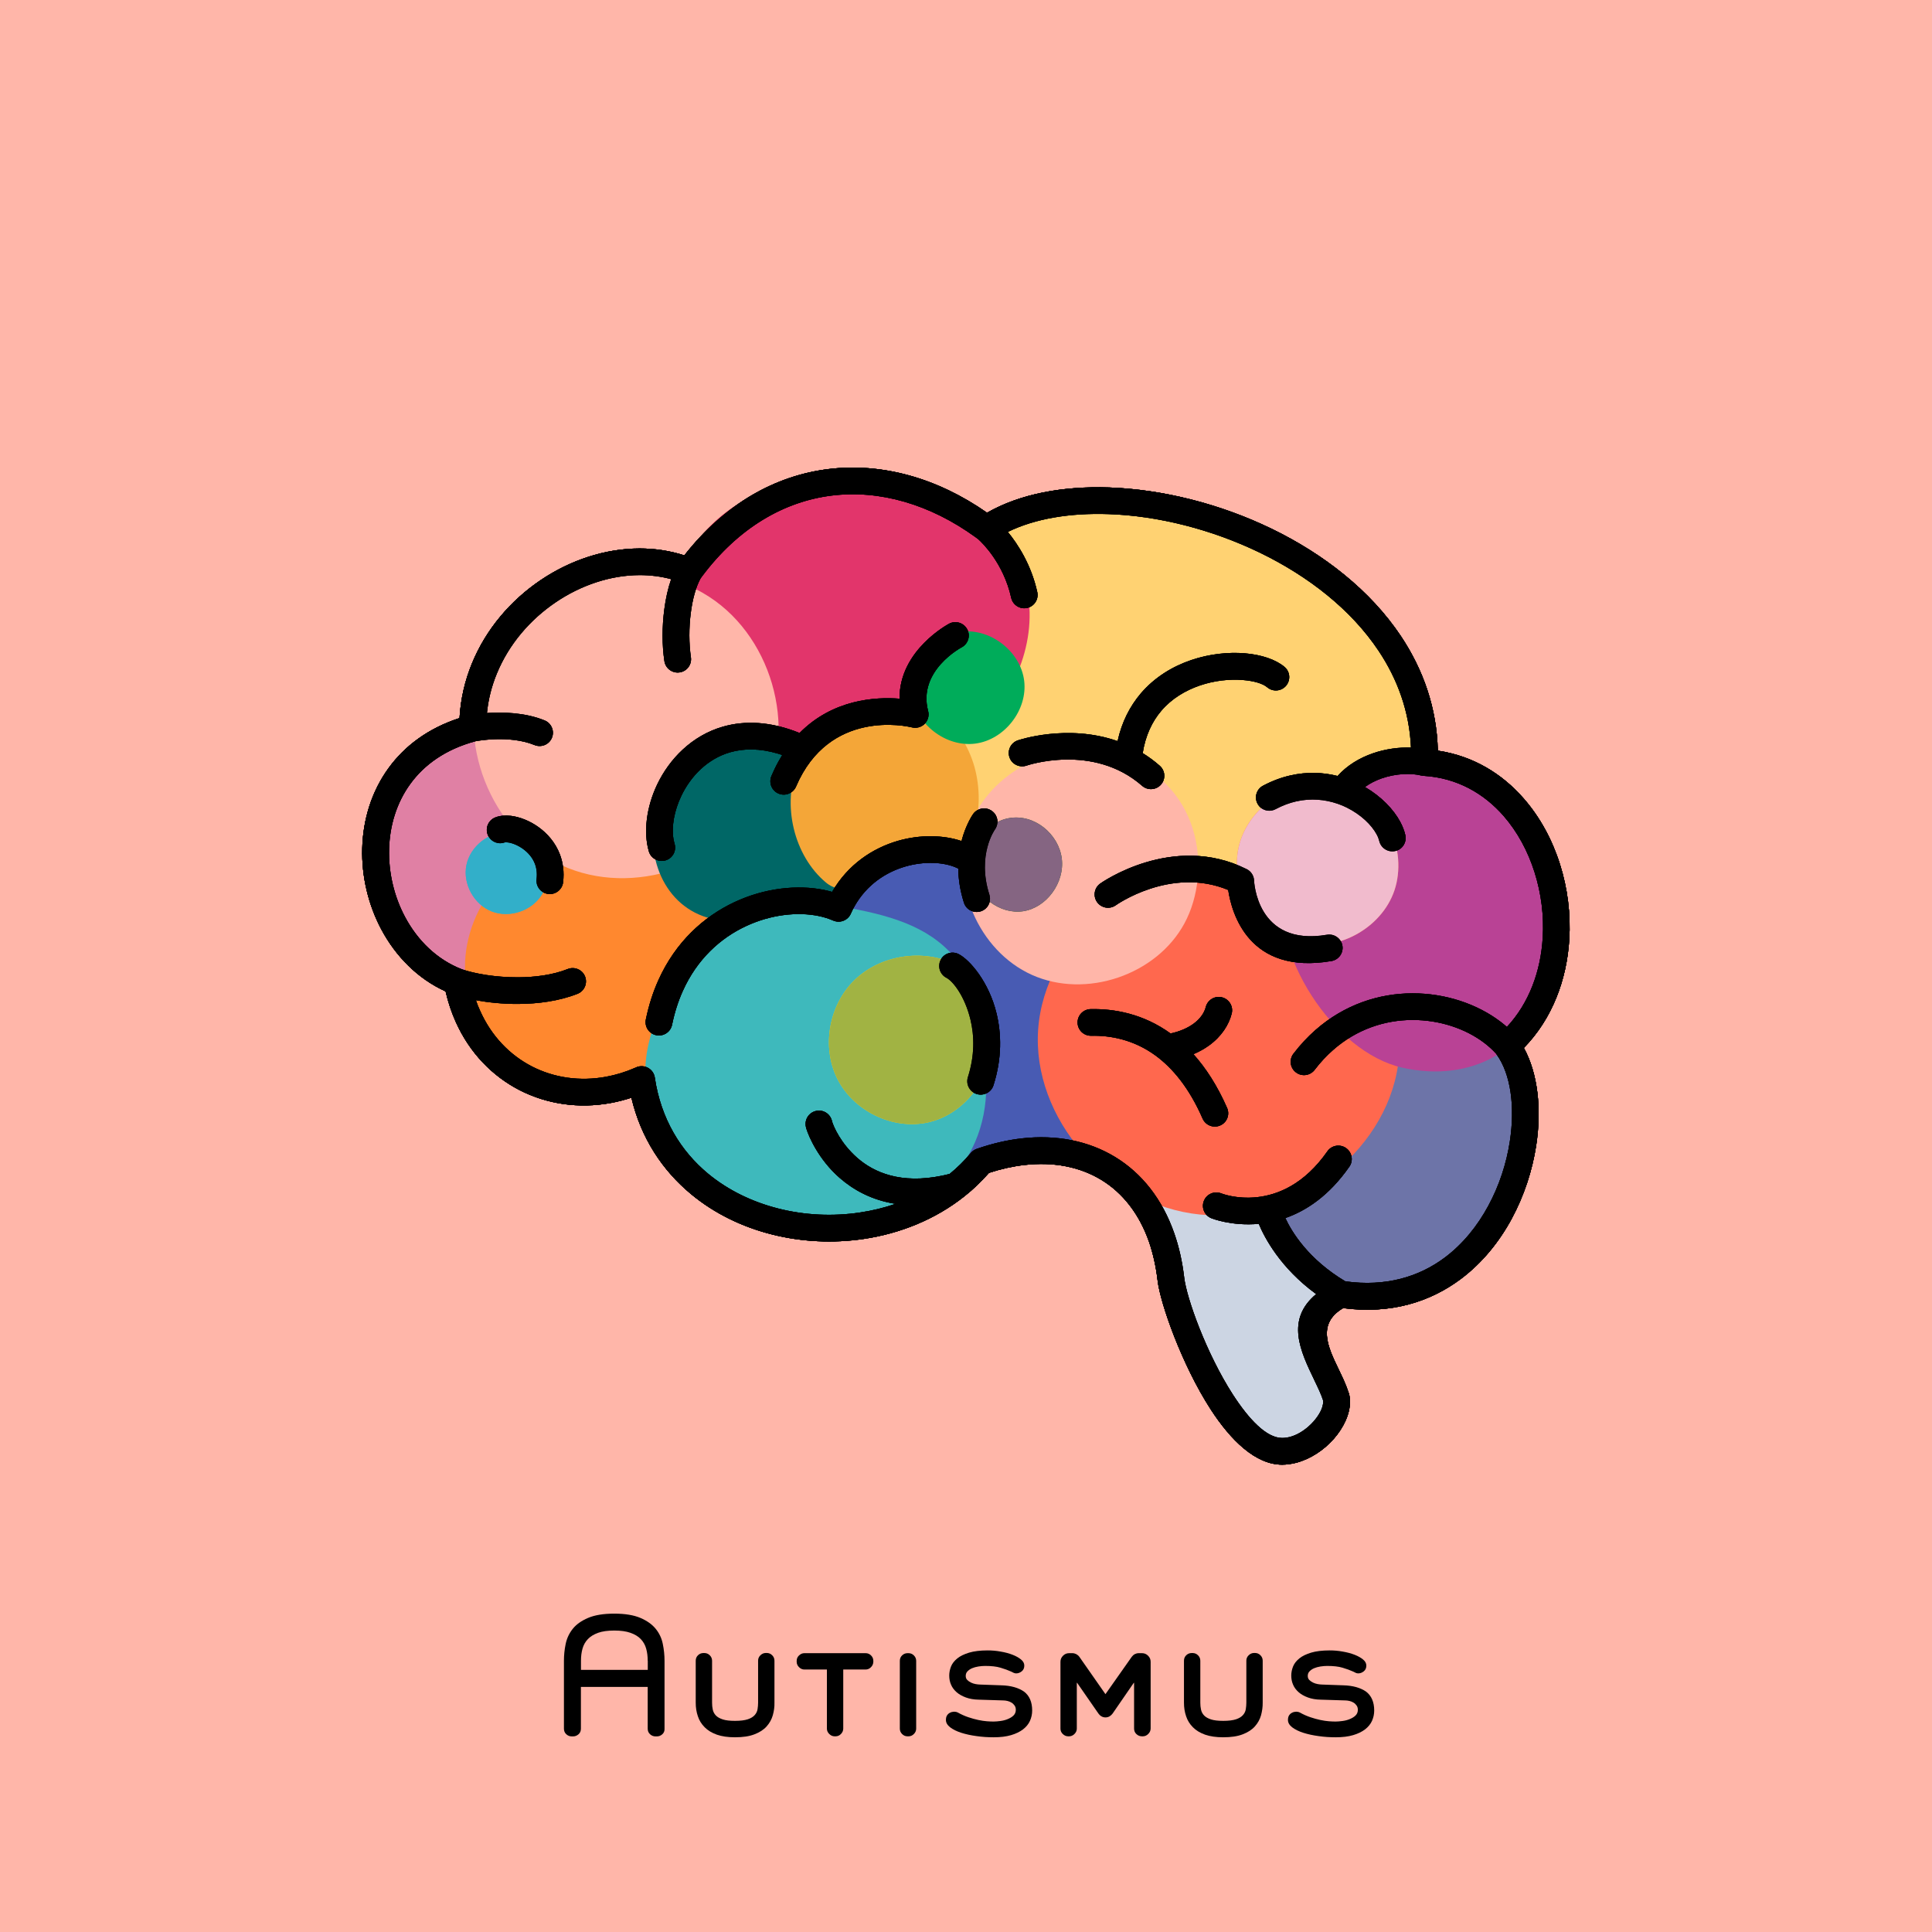 <?xml version="1.0" encoding="UTF-8"?>
<svg xmlns="http://www.w3.org/2000/svg" xmlns:xlink="http://www.w3.org/1999/xlink" version="1.1" id="Ebene_1" x="0px" y="0px" width="280px" height="280px" viewBox="0 0 280 280" style="enable-background:new 0 0 280 280;" xml:space="preserve">
<style type="text/css">
	.st0{fill:#E0ECFF;}
	.st1{fill:#FFB6A9;}
	.st2{fill:#CADADE;}
	.st3{fill:#C5E0D7;}
	.st4{fill:#C5C6C9;}
	.st5{fill:#F9D1B9;}
	.st6{fill:#FFF1E8;}
	.st7{fill:#D7EFF5;}
	.st8{fill:#D9D6C7;}
	.st9{fill:#F1BBCD;}
	.st10{fill:#CCD5E3;}
	.st11{fill:#FF9A87;}
	.st12{fill:#0098CF;}
	.st13{fill:#33B25D;}
	.st14{fill:#DB5547;}
	.st15{fill:#E080A4;}
	.st16{fill:#485BB3;}
	.st17{fill:#FF8349;}
	.st18{fill:#B94295;}
	.st19{fill:#F4A638;}
	.st20{fill:#B1C553;}
	.st21{fill:#FFC900;}
	.st22{fill:#006766;}
	.st23{fill:#F070B9;}
	.st24{fill:#00AC5A;}
	.st25{fill:#FF684E;}
	.st26{display:none;opacity:0.169;fill:#FF684E;}
	.st27{fill:#FFD21A;}
	.st28{fill:#32AFC9;}
	.st29{fill:#135709;}
	.st30{display:none;fill:#F1BBCD;}
	.st31{display:none;opacity:0.149;fill:#33B25D;}
	.st32{display:none;opacity:0.129;fill:#6BA5DB;}
	.st33{display:none;opacity:0.22;fill:#FFBD37;}
	.st34{display:none;opacity:0.102;fill:#FF7F2C;}
	.st35{display:none;opacity:0.149;fill:#0067B2;}
	.st36{fill:#C43493;}
	.st37{fill:#6D74A8;}
	.st38{fill:#00B09C;}
	.st39{fill:#AED950;}
	.st40{fill:#7344BA;}
	.st41{fill:#6BA5DB;}
	.st42{fill:#FFC71A;}
	.st43{fill:#FF7F2C;}
	.st44{fill:#A1B343;}
	.st45{fill:#FFD272;}
	.st46{fill:#E2356B;}
	.st47{fill:#FF882F;}
	.st48{fill:#3EB9BC;}
	.st49{fill:#856582;}
</style>
<rect x="-0.34" y="0" class="st1" width="281.09" height="280"></rect>
<g id="Layer_x0020_1_1_">
	<path class="st26" d="M67.51,187.68c-6.56-1.07-13.51,3.83-14.91,10.51c-1.4,6.68,2.97,14.09,9.38,15.89s13.83-2.28,15.94-8.76   C80.02,198.83,76.9,189.21,67.51,187.68z"></path>
</g>
<g>
	<path class="st9" d="M124.88,130.3c-9.49-2.09-20.04,3.13-24.4,12.08s-2.13,20.8,5.16,27.41c8.15,7.4,21.09,8.46,30.28,2.49   s13.84-18.48,10.89-29.25C143.84,132.26,133.53,124.11,124.88,130.3z"></path>
	<path class="st10" d="M182.18,166.71c-3.73-1.5-8.32-0.52-11.11,2.37s-4.07,8.5-2.43,12.16c3.93,8.76,5.66,18.72,12.25,25.29   c1.93,1.92,4.58,3.27,7.03,2.07s3.92-3.83,4.48-6.49s-1.3-4.75-1.3-7.47c-0.01-2.72,1.87-6.2,3.15-8.61   c3.26-6.18,1.87-14.46-3.25-19.23c-5.12-4.77-13.49-5.61-19.45-1.94"></path>
	<path class="st11" d="M110.93,104.8c-11.91,1.05-21.7,12.65-21.2,24.56s10.8,22.49,22.68,23.85s24.06-6.25,28.52-17.31   s1.17-24.63-7.49-32.85"></path>
	<path class="st12" d="M164.92,73.43c-5.99-2.18-13.46-1.5-18.58,2.35c-3.23,2.42-5.02,6.7-6.5,10.42   c-3.85,9.62-5.52,23.22,0.16,31.9s6.99,7.21,15.46,13.21c9.36,6.63,34.96,9,42.03-0.02s10.36-22.43,5.77-32.92   s-16.39-18.29-26.28-24.1"></path>
	<path class="st13" d="M205.09,145.16c-9.75,0.3-21.15,8.23-21.34,19.14c-0.19,10.91,6.2,23.13,15.93,23.84   c9.73,0.72,20.87-10.78,21.96-21.62S218.28,147.15,205.09,145.16z"></path>
	<path class="st14" d="M124.97,70.38c-8.2-2.32-17.64,0.56-23.13,7.07c-5.49,6.51-6.72,16.28-3.02,23.94   c3.7,7.66,12.14,12.78,20.66,12.55c7.98-0.21,16.11-2.67,22.01-8.02c5.9-5.35,9.18-13.87,7.11-21.56S137.98,74.07,124.97,70.38z"></path>
	<path class="st15" d="M80.11,106.56c4.31,1.61,9.31,5.65,11.38,10.82s1.19,11.46-0.88,17.57c-2.96,8.7-14.83,9.33-23.62,6.58   c-8.79-2.75-14.39-13.07-11.87-21.91S69.67,102.67,80.11,106.56z"></path>
	<path class="st16" d="M140,124.26c-7.99-2.94-16.54,1.24-19.24,9.16c-3.77,11.05-5.06,26.23,3.48,34.35s10.37,4.55,20.77-1.11   c4.23-2.3,10.99,4.83,15.1,1.77c6.85-5.1,10.05-21.43,7.81-28.41C163.7,126.83,149.64,121.38,140,124.26z"></path>
	<path class="st17" d="M177.55,125.68c-13.43-0.45-26.16,10.58-27.09,23.48s10.09,25.52,23.45,26.86   c13.36,1.34,26.85-8.83,28.7-21.64S194.57,126.25,177.55,125.68z"></path>
	<path class="st18" d="M82.49,121.73c-9.09,1.69-16.03,11.04-15,20.2c1.03,9.16,9.88,16.74,19.12,16.38s17.46-8.62,17.76-17.83   C104.67,131.26,97.01,122.48,82.49,121.73z"></path>
	<path class="st19" d="M119.29,130.98c-12.12-1.82-26.01,12.42-25.76,24.63s14.49,22.41,26.74,22.24s22.16-7.52,22.65-19.53   C143.81,136.05,133.45,133.11,119.29,130.98z"></path>
	<path class="st20" d="M161.26,109.25c-8.23-2.33-17.85,2.58-20.78,10.6s1.28,17.94,9.08,21.44c7.81,3.5,18.04,0.04,22.1-7.47   C175.73,126.31,174.25,112.92,161.26,109.25z"></path>
	<path class="st21" d="M101.91,85.96c9.83,5.66,13.87,19.48,8.64,29.52s-18.9,14.68-29.19,9.91s-15.54-18.18-11.22-28.65   S88.68,78.35,101.91,85.96z"></path>
	<path class="st22" d="M111.45,107.48c7.11,1.52,12.2,9.34,10.69,16.43c-1.13,5.32-0.45,8.79-5.82,6.38   c-1.95-0.87-8.32,3.51-11.94,3.08c-7.22-0.87-10.92-8.05-9.44-15.15C96.42,111.11,104.24,105.94,111.45,107.48z"></path>
	<path class="st23" d="M130.12,102.98c-5.69-1.46-12.1,2.05-14.48,7.84c-2.38,5.79-0.58,13.21,4.06,17.08s10.25-6.24,15.71-4.56   c5.77,1.76,7.51-6.16,5.81-12.22C139.51,105.05,134.16,100.44,130.12,102.98z"></path>
	<path class="st24" d="M139.3,91.55c4.25-0.52,8.6,2.86,9.13,7.1s-2.85,8.58-7.1,9.12s-8.61-2.82-9.16-7.06   C131.62,96.47,134.98,92.08,139.3,91.55z"></path>
	<path class="st16" d="M208.51,111.61c-10.21-1.4-20.81,6.29-22.64,16.4c-1.82,10.11,7.34,24.49,17.39,26.73   c10.05,2.24,18.67-2.57,21.34-12.49C227.26,132.32,222.04,113.46,208.51,111.61z"></path>
	<path class="st25" d="M192.81,113.76c-5.86-0.93-12.06,3.31-13.31,9.09c-1.25,5.78,2.65,12.19,8.37,13.75   c5.72,1.56,12.35-1.97,14.23-7.58C203.98,123.41,201.2,115.09,192.81,113.76z"></path>
	<path class="st27" d="M138.42,139.73c-4.7-2.25-10.77-1.35-14.53,2.27c-3.76,3.61-4.87,9.71-2.53,14.36   c2.34,4.65,7.99,7.42,13.08,6.32s9.11-6.05,9.03-11.25C143.39,146.78,142.05,141.47,138.42,139.73z"></path>
	<path class="st28" d="M73.64,120.61c-2.79-0.09-5.48,2.03-6.04,4.76c-0.56,2.72,1.09,5.73,3.69,6.73s5.84-0.11,7.27-2.5   c1.43-2.39,0.87-5.77-1.25-7.57C76.22,121.1,75.13,120.16,73.64,120.61z"></path>
	<path class="st29" d="M146.18,118.58c-3.37,0.62-5.9,4.33-5.35,7.82c0.55,3.5,4.09,6.18,7.47,5.66s6.03-4.14,5.58-7.65   C153.43,120.91,149.94,117.89,146.18,118.58z"></path>
	<path d="M216.82,152.7c-0.51-0.56-1.08-1.08-1.71-1.56c-2.73-2.07-6.47-3.33-10.42-3.32c-3.93,0.01-8.05,1.31-11.52,4.38   c-0.93,0.82-1.82,1.77-2.64,2.85c-0.65,0.85-1.86,1.02-2.71,0.37c-0.85-0.64-1.02-1.85-0.37-2.7c0.99-1.3,2.05-2.43,3.16-3.41   c4.25-3.75,9.28-5.34,14.09-5.35c4.8-0.01,9.39,1.55,12.76,4.11c0.32,0.24,0.63,0.5,0.93,0.76c3.23-3.46,4.9-8.1,5.19-12.91   c0.2-3.2-0.22-6.48-1.19-9.53c-0.96-3.03-2.47-5.83-4.47-8.13c-2.86-3.27-6.74-5.5-11.5-5.81c-0.15,0-0.31-0.02-0.46-0.06   c-1.43-0.36-3.64-0.31-5.75,0.43c-0.84,0.3-1.66,0.7-2.39,1.24c2.34,1.36,4.15,3.24,5.12,5.06c0.34,0.64,0.59,1.28,0.73,1.91   c0.23,1.04-0.42,2.08-1.46,2.31c-1.04,0.23-2.08-0.42-2.32-1.46c-0.07-0.29-0.19-0.61-0.37-0.94c-0.75-1.4-2.3-2.89-4.34-3.9   c-0.38-0.19-0.77-0.36-1.18-0.5c-0.06-0.02-0.11-0.04-0.17-0.06c-1.78-0.61-3.82-0.82-5.96-0.34c-0.98,0.22-1.98,0.59-3,1.13   c-0.94,0.5-2.12,0.15-2.62-0.79c-0.5-0.94-0.15-2.11,0.8-2.61c1.34-0.71,2.67-1.2,3.97-1.49c2.42-0.55,4.74-0.45,6.83,0.08   c1.41-1.56,3.21-2.62,5.08-3.27c1.87-0.66,3.85-0.9,5.56-0.85c-0.23-5.19-1.94-9.89-4.69-14.01c-4.01-6.02-10.21-10.83-17.19-14.22   c-7.04-3.41-14.83-5.36-21.95-5.6c-5.53-0.19-10.62,0.63-14.6,2.58c1.46,1.78,3.39,4.74,4.27,8.72c0.23,1.04-0.43,2.07-1.47,2.3   c-1.04,0.23-2.08-0.43-2.31-1.47c-1.12-5.05-4.24-8.01-4.76-8.48c-0.19-0.14-0.32-0.24-0.4-0.3c-6.6-4.78-13.89-6.89-20.83-6.04   c-6.91,0.85-13.52,4.65-18.79,11.68l0,0l0,0c-0.03,0.04-0.07,0.1-0.24,0.33c-0.68,1.23-1.16,3.01-1.41,4.95   c-0.29,2.18-0.28,4.51,0.01,6.47c0.16,1.06-0.57,2.05-1.63,2.2c-1.06,0.16-2.05-0.57-2.21-1.63c-0.35-2.28-0.35-5-0.01-7.54   c0.2-1.54,0.53-3.03,0.99-4.34c-1.48-0.4-3.01-0.59-4.56-0.59c-4.21,0.01-8.51,1.45-12.19,3.95c-3.7,2.51-6.77,6.07-8.51,10.31   c-0.74,1.79-1.24,3.71-1.44,5.73c2.18-0.15,5.47-0.11,8.36,1.07c0.99,0.4,1.46,1.53,1.06,2.51c-0.4,0.99-1.53,1.46-2.52,1.06   c-3.67-1.5-8.42-0.58-8.57-0.55c-4.31,1.16-7.41,3.39-9.44,6.19c-2,2.75-2.98,6.06-3.07,9.42c-0.09,3.42,0.72,6.88,2.32,9.87   c1.81,3.39,4.62,6.17,8.24,7.57c1.86,0.64,4.89,1.17,8.12,1.16c2.48-0.01,5.05-0.34,7.21-1.2c0.99-0.39,2.12,0.09,2.51,1.08   c0.39,0.99-0.09,2.11-1.09,2.51c-2.66,1.05-5.72,1.46-8.64,1.47c-2.17,0.01-4.28-0.21-6.09-0.54c0.18,0.53,0.38,1.04,0.61,1.53   c1.64,3.67,4.3,6.41,7.5,8.06c3.2,1.65,6.95,2.2,10.76,1.5c1.41-0.26,2.83-0.69,4.24-1.31c0.19-0.1,0.4-0.17,0.62-0.2   c1.06-0.15,2.05,0.58,2.2,1.64c0.89,5.98,3.76,10.63,7.71,13.91c2.92,2.42,6.45,4.12,10.23,5.07c3.8,0.96,7.84,1.15,11.75,0.57   c1.77-0.26,3.52-0.68,5.2-1.26c-3.48-0.54-6.13-2.04-8.1-3.76c-3.07-2.68-4.48-6.02-4.81-7.08c-0.01-0.04-0.03-0.08-0.04-0.12   c-0.03-0.09-0.04-0.16-0.05-0.22c-0.22-1.05,0.45-2.07,1.5-2.29c1.05-0.22,2.07,0.45,2.29,1.5h0l0.01,0.05   c0.22,0.73,1.26,3.16,3.64,5.25c2.45,2.15,6.35,3.82,12.29,2.59c0.37-0.08,0.74-0.16,1.11-0.26c1.11-0.91,2.14-1.92,3.07-3.04   c0.22-0.26,0.51-0.47,0.86-0.59c2.22-0.77,4.38-1.27,6.45-1.51c5.11-0.59,9.78,0.36,13.62,2.7c3.85,2.35,6.83,6.09,8.56,11.07   c0.68,1.95,1.16,4.08,1.43,6.38c0.34,2.96,3.2,10.99,7.05,16.96c2.31,3.57,4.86,6.3,7.14,6.3c0.37,0,0.73-0.05,1.07-0.13   c1.29-0.33,2.53-1.19,3.47-2.24c0.86-0.97,1.41-2.02,1.41-2.85c0-0.09,0-0.17-0.01-0.23c-0.27-0.86-0.76-1.88-1.27-2.93l0,0l0-0.01   c-2-4.15-4.21-8.74,0.27-12.46c-5.22-3.81-7.5-8.21-8.32-10.18c-3.95,0.36-6.84-0.8-6.86-0.81c-1-0.39-1.49-1.51-1.1-2.51   c0.39-0.99,1.51-1.49,2.51-1.1c0.02,0.01,8.69,3.5,15.39-6.09c0.61-0.88,1.82-1.09,2.7-0.48c0.88,0.61,1.1,1.82,0.49,2.7   c-2.93,4.2-6.22,6.38-9.28,7.45c0.93,2.01,3.33,5.97,8.69,9.17c5.9,0.82,10.7-0.67,14.41-3.44c2.63-1.97,4.74-4.59,6.31-7.5   c1.6-2.95,2.64-6.18,3.12-9.31c0.78-5.04,0.15-9.78-1.91-12.63l0,0C216.88,152.77,216.85,152.74,216.82,152.7L216.82,152.7z    M195.52,202.04c0.09,0.38,0.13,0.75,0.13,1.12c0,1.79-0.93,3.78-2.4,5.43c-1.39,1.56-3.33,2.87-5.41,3.41   c-0.68,0.17-1.36,0.27-2.02,0.27c-3.84,0-7.44-3.5-10.4-8.08c-4.15-6.44-7.26-15.29-7.65-18.61c-0.24-2.04-0.66-3.89-1.23-5.56   c-1.42-4.09-3.83-7.14-6.92-9.02c-3.1-1.89-6.92-2.65-11.16-2.16c-1.67,0.19-3.38,0.57-5.13,1.14c-1.09,1.25-2.28,2.39-3.56,3.4   l-0.03,0.02l-0.01,0.01l-0.01,0.01c-4.2,3.32-9.28,5.36-14.57,6.14c-4.41,0.65-8.96,0.43-13.25-0.65   c-4.31-1.08-8.37-3.04-11.76-5.86c-4.12-3.42-7.25-8.09-8.63-13.96c-0.99,0.32-1.98,0.58-2.97,0.76   c-4.67,0.86-9.28,0.17-13.24-1.86c-3.96-2.04-7.25-5.41-9.26-9.92c-0.61-1.36-1.1-2.83-1.46-4.39c-4.07-1.85-7.23-5.09-9.3-8.96   c-1.91-3.58-2.89-7.71-2.78-11.78c0.11-4.12,1.33-8.2,3.8-11.6c2.31-3.19,5.71-5.78,10.3-7.27c0.16-2.8,0.79-5.46,1.8-7.92   c2.04-4.98,5.62-9.14,9.92-12.05c4.31-2.92,9.37-4.6,14.37-4.61c2.2,0,4.38,0.32,6.49,1c5.87-7.49,13.2-11.57,20.9-12.51   c7.7-0.94,15.72,1.26,22.97,6.33c4.76-2.73,10.99-3.89,17.72-3.66c7.66,0.27,16.01,2.34,23.52,5.98   c7.57,3.67,14.32,8.94,18.74,15.56c3.23,4.85,5.21,10.41,5.35,16.6c5.11,0.76,9.31,3.33,12.46,6.95c2.36,2.7,4.13,5.98,5.24,9.5   c1.11,3.5,1.58,7.25,1.35,10.93c-0.36,5.85-2.48,11.51-6.58,15.7c2.02,3.67,2.61,8.85,1.78,14.18c-0.55,3.56-1.73,7.22-3.53,10.56   c-1.82,3.37-4.29,6.43-7.4,8.76c-4.43,3.31-10.12,5.12-17.04,4.21c-3.84,2.25-2.18,5.69-0.7,8.77l0,0c0.58,1.2,1.14,2.36,1.5,3.52   C195.49,201.9,195.51,201.97,195.52,202.04L195.52,202.04z M141.03,117.98c0.62-0.87,1.83-1.08,2.7-0.47   c0.88,0.61,1.09,1.82,0.47,2.7c-0.01,0.01-2.65,3.69-0.81,9.45c0.32,1.02-0.24,2.1-1.26,2.42c-1.02,0.32-2.11-0.24-2.43-1.26   c-0.57-1.79-0.8-3.45-0.82-4.94c-0.09-0.04-0.18-0.09-0.27-0.13c-1.85-0.82-4.64-0.97-7.43-0.16c-2.8,0.82-5.55,2.62-7.31,5.71   c-0.21,0.36-0.4,0.74-0.57,1.13c-0.43,0.97-1.57,1.41-2.55,0.98l-0.01,0l0,0c-0.63-0.28-1.34-0.5-2.11-0.66   c-3.05-0.62-6.91-0.22-10.55,1.49c-3.65,1.71-7.05,4.75-9.13,9.4c-0.66,1.46-1.18,3.09-1.55,4.88c-0.21,1.05-1.24,1.72-2.29,1.51   c-1.05-0.21-1.72-1.23-1.51-2.28c0.43-2.08,1.04-3.97,1.81-5.68c2.51-5.59,6.61-9.25,11.02-11.32c4.42-2.08,9.18-2.55,12.98-1.78   c0.4,0.08,0.8,0.18,1.18,0.29c2.32-4,5.89-6.33,9.51-7.39c3.3-0.96,6.69-0.85,9.25,0.02C139.99,119.43,141.03,117.98,141.03,117.98   L141.03,117.98z M174.75,145.95c0.26-1.04,1.31-1.67,2.35-1.41c1.04,0.26,1.67,1.31,1.41,2.35c-0.41,1.64-1.48,3.32-3.29,4.63   c-0.65,0.47-1.41,0.9-2.26,1.26c1.79,1.99,3.45,4.54,4.88,7.79c0.43,0.98-0.02,2.12-1,2.54c-0.98,0.43-2.12-0.02-2.55-1   c-1.94-4.44-4.33-7.3-6.8-9.12c-3.21-2.35-6.61-2.94-9.35-2.88c-1.07,0.02-1.95-0.83-1.97-1.89c-0.02-1.07,0.83-1.95,1.9-1.97   c3.39-0.07,7.59,0.65,11.58,3.53c1.38-0.3,2.48-0.8,3.31-1.4C173.96,147.65,174.54,146.78,174.75,145.95L174.75,145.95z    M120.59,162.48l-0.01-0.02L120.59,162.48L120.59,162.48z M73.18,122.08c-1,0.38-2.12-0.12-2.5-1.12c-0.38-1,0.12-2.12,1.12-2.5   c0.65-0.25,1.43-0.32,2.26-0.22c1.23,0.15,2.69,0.7,3.97,1.62c1.3,0.93,2.46,2.25,3.11,3.95c0.45,1.19,0.65,2.54,0.47,4.06   c-0.13,1.06-1.1,1.82-2.16,1.69c-1.07-0.13-1.82-1.1-1.69-2.16c0.1-0.84,0-1.58-0.24-2.21c-0.35-0.92-1.01-1.65-1.75-2.18   c-0.75-0.53-1.54-0.84-2.18-0.92C73.37,122.07,73.23,122.07,73.18,122.08z M148.76,110.96c-1.01,0.34-2.12-0.2-2.46-1.21   c-0.34-1.01,0.2-2.11,1.21-2.45c0.03-0.01,7.15-2.46,14.46,0.11c0.61-2.8,1.81-5.08,3.35-6.9c2.03-2.38,4.64-3.94,7.33-4.85   c2.65-0.9,5.4-1.17,7.74-0.98c2.43,0.2,4.51,0.91,5.77,1.97c0.82,0.69,0.92,1.91,0.23,2.73c-0.69,0.82-1.92,0.92-2.73,0.23   c-0.64-0.55-1.94-0.93-3.56-1.06c-1.87-0.15-4.07,0.07-6.19,0.79c-2.08,0.71-4.09,1.89-5.61,3.68c-1.31,1.54-2.29,3.56-2.69,6.13   c0.84,0.52,1.67,1.12,2.47,1.83c0.8,0.7,0.89,1.92,0.18,2.73c-0.7,0.8-1.93,0.88-2.73,0.18   C158.4,107.64,148.79,110.95,148.76,110.96L148.76,110.96z M137.16,141.71c-0.95-0.49-1.32-1.65-0.83-2.6   c0.49-0.95,1.66-1.32,2.61-0.83c1.64,0.85,4.38,4.04,5.48,8.57c0.72,2.95,0.81,6.51-0.44,10.44c-0.32,1.02-1.42,1.58-2.44,1.26   c-1.02-0.32-1.59-1.41-1.27-2.43c1.01-3.17,0.94-6.02,0.37-8.37C139.83,144.4,138.13,142.21,137.16,141.71L137.16,141.71z    M161.69,131.21c-0.88,0.61-2.08,0.4-2.7-0.48c-0.61-0.87-0.4-2.08,0.48-2.69c0.03-0.02,10.45-7.45,21.21-2.08   c0.65,0.32,1.04,0.97,1.07,1.64h0c0,0.03,0.32,9.62,10.56,7.87c1.06-0.18,2.06,0.53,2.24,1.58c0.18,1.05-0.53,2.05-1.59,2.23   c-11.98,2.05-14.46-6.95-14.96-10.3C169.67,125.52,161.71,131.19,161.69,131.21L161.69,131.21z M97.77,122.31   c0.29,1.03-0.3,2.1-1.34,2.39c-1.03,0.29-2.11-0.3-2.4-1.33c-0.8-2.77-0.35-6.39,1.21-9.67c0.88-1.84,2.12-3.6,3.71-5.07   c1.61-1.49,3.56-2.67,5.83-3.32c3.15-0.9,6.87-0.79,11.1,0.92c4.81-4.88,11-5.25,14.49-4.97c-0.06-7.07,7.15-10.84,7.17-10.86   c0.94-0.51,2.12-0.15,2.63,0.79c0.51,0.94,0.15,2.11-0.79,2.62c-0.02,0.01-6.42,3.37-4.87,9.24c0.27,1.03-0.35,2.09-1.38,2.36   c-0.34,0.09-0.68,0.08-1,0c-0.74-0.18-11.94-2.69-16.76,8.58c-0.42,0.98-1.56,1.44-2.54,1.02c-0.99-0.42-1.44-1.55-1.03-2.54   c0.15-0.34,0.3-0.68,0.45-1c0.35-0.73,0.73-1.41,1.12-2.05c-0.21-0.07-0.42-0.14-0.63-0.2c-2.63-0.78-4.94-0.76-6.9-0.2   c-1.65,0.47-3.08,1.34-4.26,2.43c-1.2,1.11-2.16,2.47-2.84,3.9c-1.03,2.15-1.43,4.42-1.14,6.23   C97.65,121.85,97.71,122.09,97.77,122.31L97.77,122.31z"></path>
	<path class="st25" d="M192.81,113.76c-5.86-0.93-12.06,3.31-13.31,9.09c-1.25,5.78,2.65,12.19,8.37,13.75   c5.72,1.56,12.35-1.97,14.23-7.58C203.98,123.41,201.2,115.09,192.81,113.76z"></path>
	<path class="st27" d="M138.42,139.73c-4.7-2.25-10.77-1.35-14.53,2.27c-3.76,3.61-4.87,9.71-2.53,14.36   c2.34,4.65,7.99,7.42,13.08,6.32s9.11-6.05,9.03-11.25C143.39,146.78,142.05,141.47,138.42,139.73z"></path>
	<path class="st28" d="M73.64,120.61c-2.79-0.09-5.48,2.03-6.04,4.76c-0.56,2.72,1.09,5.73,3.69,6.73s5.84-0.11,7.27-2.5   c1.43-2.39,0.87-5.77-1.25-7.57C76.22,121.1,75.13,120.16,73.64,120.61z"></path>
	<path class="st29" d="M146.18,118.58c-3.37,0.62-5.9,4.33-5.35,7.82c0.55,3.5,4.09,6.18,7.47,5.66s6.03-4.14,5.58-7.65   C153.43,120.91,149.94,117.89,146.18,118.58z"></path>
	<path d="M216.82,152.7c-0.51-0.56-1.08-1.08-1.71-1.56c-2.73-2.07-6.47-3.33-10.42-3.32c-3.93,0.01-8.05,1.31-11.52,4.38   c-0.93,0.82-1.82,1.77-2.64,2.85c-0.65,0.85-1.86,1.02-2.71,0.37c-0.85-0.64-1.02-1.85-0.37-2.7c0.99-1.3,2.05-2.43,3.16-3.41   c4.25-3.75,9.28-5.34,14.09-5.35c4.8-0.01,9.39,1.55,12.76,4.11c0.32,0.24,0.63,0.5,0.93,0.76c3.23-3.46,4.9-8.1,5.19-12.91   c0.2-3.2-0.22-6.48-1.19-9.53c-0.96-3.03-2.47-5.83-4.47-8.13c-2.86-3.27-6.74-5.5-11.5-5.81c-0.15,0-0.31-0.02-0.46-0.06   c-1.43-0.36-3.64-0.31-5.75,0.43c-0.84,0.3-1.66,0.7-2.39,1.24c2.34,1.36,4.15,3.24,5.12,5.06c0.34,0.64,0.59,1.28,0.73,1.91   c0.23,1.04-0.42,2.08-1.46,2.31c-1.04,0.23-2.08-0.42-2.32-1.46c-0.07-0.29-0.19-0.61-0.37-0.94c-0.75-1.4-2.3-2.89-4.34-3.9   c-0.38-0.19-0.77-0.36-1.18-0.5c-0.06-0.02-0.11-0.04-0.17-0.06c-1.78-0.61-3.82-0.82-5.96-0.34c-0.98,0.22-1.98,0.59-3,1.13   c-0.94,0.5-2.12,0.15-2.62-0.79c-0.5-0.94-0.15-2.11,0.8-2.61c1.34-0.71,2.67-1.2,3.97-1.49c2.42-0.55,4.74-0.45,6.83,0.08   c1.41-1.56,3.21-2.62,5.08-3.27c1.87-0.66,3.85-0.9,5.56-0.85c-0.23-5.19-1.94-9.89-4.69-14.01c-4.01-6.02-10.21-10.83-17.19-14.22   c-7.04-3.41-14.83-5.36-21.95-5.6c-5.53-0.19-10.62,0.63-14.6,2.58c1.46,1.78,3.39,4.74,4.27,8.72c0.23,1.04-0.43,2.07-1.47,2.3   c-1.04,0.23-2.08-0.43-2.31-1.47c-1.12-5.05-4.24-8.01-4.76-8.48c-0.19-0.14-0.32-0.24-0.4-0.3c-6.6-4.78-13.89-6.89-20.83-6.04   c-6.91,0.85-13.52,4.65-18.79,11.68l0,0l0,0c-0.03,0.04-0.07,0.1-0.24,0.33c-0.68,1.23-1.16,3.01-1.41,4.95   c-0.29,2.18-0.28,4.51,0.01,6.47c0.16,1.06-0.57,2.05-1.63,2.2c-1.06,0.16-2.05-0.57-2.21-1.63c-0.35-2.28-0.35-5-0.01-7.54   c0.2-1.54,0.53-3.03,0.99-4.34c-1.48-0.4-3.01-0.59-4.56-0.59c-4.21,0.01-8.51,1.45-12.19,3.95c-3.7,2.51-6.77,6.07-8.51,10.31   c-0.74,1.79-1.24,3.71-1.44,5.73c2.18-0.15,5.47-0.11,8.36,1.07c0.99,0.4,1.46,1.53,1.06,2.51c-0.4,0.99-1.53,1.46-2.52,1.06   c-3.67-1.5-8.42-0.58-8.57-0.55c-4.31,1.16-7.41,3.39-9.44,6.19c-2,2.75-2.98,6.06-3.07,9.42c-0.09,3.42,0.72,6.88,2.32,9.87   c1.81,3.39,4.62,6.17,8.24,7.57c1.86,0.64,4.89,1.17,8.12,1.16c2.48-0.01,5.05-0.34,7.21-1.2c0.99-0.39,2.12,0.09,2.51,1.08   c0.39,0.99-0.09,2.11-1.09,2.51c-2.66,1.05-5.72,1.46-8.64,1.47c-2.17,0.01-4.28-0.21-6.09-0.54c0.18,0.53,0.38,1.04,0.61,1.53   c1.64,3.67,4.3,6.41,7.5,8.06c3.2,1.65,6.95,2.2,10.76,1.5c1.41-0.26,2.83-0.69,4.24-1.31c0.19-0.1,0.4-0.17,0.62-0.2   c1.06-0.15,2.05,0.58,2.2,1.64c0.89,5.98,3.76,10.63,7.71,13.91c2.92,2.42,6.45,4.12,10.23,5.07c3.8,0.96,7.84,1.15,11.75,0.57   c1.77-0.26,3.52-0.68,5.2-1.26c-3.48-0.54-6.13-2.04-8.1-3.76c-3.07-2.68-4.48-6.02-4.81-7.08c-0.01-0.04-0.03-0.08-0.04-0.12   c-0.03-0.09-0.04-0.16-0.05-0.22c-0.22-1.05,0.45-2.07,1.5-2.29c1.05-0.22,2.07,0.45,2.29,1.5h0l0.01,0.05   c0.22,0.73,1.26,3.16,3.64,5.25c2.45,2.15,6.35,3.82,12.29,2.59c0.37-0.08,0.74-0.16,1.11-0.26c1.11-0.91,2.14-1.92,3.07-3.04   c0.22-0.26,0.51-0.47,0.86-0.59c2.22-0.77,4.38-1.27,6.45-1.51c5.11-0.59,9.78,0.36,13.62,2.7c3.85,2.35,6.83,6.09,8.56,11.07   c0.68,1.95,1.16,4.08,1.43,6.38c0.34,2.96,3.2,10.99,7.05,16.96c2.31,3.57,4.86,6.3,7.14,6.3c0.37,0,0.73-0.05,1.07-0.13   c1.29-0.33,2.53-1.19,3.47-2.24c0.86-0.97,1.41-2.02,1.41-2.85c0-0.09,0-0.17-0.01-0.23c-0.27-0.86-0.76-1.88-1.27-2.93l0,0l0-0.01   c-2-4.15-4.21-8.74,0.27-12.46c-5.22-3.81-7.5-8.21-8.32-10.18c-3.95,0.36-6.84-0.8-6.86-0.81c-1-0.39-1.49-1.51-1.1-2.51   c0.39-0.99,1.51-1.49,2.51-1.1c0.02,0.01,8.69,3.5,15.39-6.09c0.61-0.88,1.82-1.09,2.7-0.48c0.88,0.61,1.1,1.82,0.49,2.7   c-2.93,4.2-6.22,6.38-9.28,7.45c0.93,2.01,3.33,5.97,8.69,9.17c5.9,0.82,10.7-0.67,14.41-3.44c2.63-1.97,4.74-4.59,6.31-7.5   c1.6-2.95,2.64-6.18,3.12-9.31c0.78-5.04,0.15-9.78-1.91-12.63l0,0C216.88,152.77,216.85,152.74,216.82,152.7L216.82,152.7z    M195.52,202.04c0.09,0.38,0.13,0.75,0.13,1.12c0,1.79-0.93,3.78-2.4,5.43c-1.39,1.56-3.33,2.87-5.41,3.41   c-0.68,0.17-1.36,0.27-2.02,0.27c-3.84,0-7.44-3.5-10.4-8.08c-4.15-6.44-7.26-15.29-7.65-18.61c-0.24-2.04-0.66-3.89-1.23-5.56   c-1.42-4.09-3.83-7.14-6.92-9.02c-3.1-1.89-6.92-2.65-11.16-2.16c-1.67,0.19-3.38,0.57-5.13,1.14c-1.09,1.25-2.28,2.39-3.56,3.4   l-0.03,0.02l-0.01,0.01l-0.01,0.01c-4.2,3.32-9.28,5.36-14.57,6.14c-4.41,0.65-8.96,0.43-13.25-0.65   c-4.31-1.08-8.37-3.04-11.76-5.86c-4.12-3.42-7.25-8.09-8.63-13.96c-0.99,0.32-1.98,0.58-2.97,0.76   c-4.67,0.86-9.28,0.17-13.24-1.86c-3.96-2.04-7.25-5.41-9.26-9.92c-0.61-1.36-1.1-2.83-1.46-4.39c-4.07-1.85-7.23-5.09-9.3-8.96   c-1.91-3.58-2.89-7.71-2.78-11.78c0.11-4.12,1.33-8.2,3.8-11.6c2.31-3.19,5.71-5.78,10.3-7.27c0.16-2.8,0.79-5.46,1.8-7.92   c2.04-4.98,5.62-9.14,9.92-12.05c4.31-2.92,9.37-4.6,14.37-4.61c2.2,0,4.38,0.32,6.49,1c5.87-7.49,13.2-11.57,20.9-12.51   c7.7-0.94,15.72,1.26,22.97,6.33c4.76-2.73,10.99-3.89,17.72-3.66c7.66,0.27,16.01,2.34,23.52,5.98   c7.57,3.67,14.32,8.94,18.74,15.56c3.23,4.85,5.21,10.41,5.35,16.6c5.11,0.76,9.31,3.33,12.46,6.95c2.36,2.7,4.13,5.98,5.24,9.5   c1.11,3.5,1.58,7.25,1.35,10.93c-0.36,5.85-2.48,11.51-6.58,15.7c2.02,3.67,2.61,8.85,1.78,14.18c-0.55,3.56-1.73,7.22-3.53,10.56   c-1.82,3.37-4.29,6.43-7.4,8.76c-4.43,3.31-10.12,5.12-17.04,4.21c-3.84,2.25-2.18,5.69-0.7,8.77l0,0c0.58,1.2,1.14,2.36,1.5,3.52   C195.49,201.9,195.51,201.97,195.52,202.04L195.52,202.04z M141.03,117.98c0.62-0.87,1.83-1.08,2.7-0.47   c0.88,0.61,1.09,1.82,0.47,2.7c-0.01,0.01-2.65,3.69-0.81,9.45c0.32,1.02-0.24,2.1-1.26,2.42c-1.02,0.32-2.11-0.24-2.43-1.26   c-0.57-1.79-0.8-3.45-0.82-4.94c-0.09-0.04-0.18-0.09-0.27-0.13c-1.85-0.82-4.64-0.97-7.43-0.16c-2.8,0.82-5.55,2.62-7.31,5.71   c-0.21,0.36-0.4,0.74-0.57,1.13c-0.43,0.97-1.57,1.41-2.55,0.98l-0.01,0l0,0c-0.63-0.28-1.34-0.5-2.11-0.66   c-3.05-0.62-6.91-0.22-10.55,1.49c-3.65,1.71-7.05,4.75-9.13,9.4c-0.66,1.46-1.18,3.09-1.55,4.88c-0.21,1.05-1.24,1.72-2.29,1.51   c-1.05-0.21-1.72-1.23-1.51-2.28c0.43-2.08,1.04-3.97,1.81-5.68c2.51-5.59,6.61-9.25,11.02-11.32c4.42-2.08,9.18-2.55,12.98-1.78   c0.4,0.08,0.8,0.18,1.18,0.29c2.32-4,5.89-6.33,9.51-7.39c3.3-0.96,6.69-0.85,9.25,0.02C139.99,119.43,141.03,117.98,141.03,117.98   L141.03,117.98z M174.75,145.95c0.26-1.04,1.31-1.67,2.35-1.41c1.04,0.26,1.67,1.31,1.41,2.35c-0.41,1.64-1.48,3.32-3.29,4.63   c-0.65,0.47-1.41,0.9-2.26,1.26c1.79,1.99,3.45,4.54,4.88,7.79c0.43,0.98-0.02,2.12-1,2.54c-0.98,0.43-2.12-0.02-2.55-1   c-1.94-4.44-4.33-7.3-6.8-9.12c-3.21-2.35-6.61-2.94-9.35-2.88c-1.07,0.02-1.95-0.83-1.97-1.89c-0.02-1.07,0.83-1.95,1.9-1.97   c3.39-0.07,7.59,0.65,11.58,3.53c1.38-0.3,2.48-0.8,3.31-1.4C173.96,147.65,174.54,146.78,174.75,145.95L174.75,145.95z    M120.59,162.48l-0.01-0.02L120.59,162.48L120.59,162.48z M73.18,122.08c-1,0.38-2.12-0.12-2.5-1.12c-0.38-1,0.12-2.12,1.12-2.5   c0.65-0.25,1.43-0.32,2.26-0.22c1.23,0.15,2.69,0.7,3.97,1.62c1.3,0.93,2.46,2.25,3.11,3.95c0.45,1.19,0.65,2.54,0.47,4.06   c-0.13,1.06-1.1,1.82-2.16,1.69c-1.07-0.13-1.82-1.1-1.69-2.16c0.1-0.84,0-1.58-0.24-2.21c-0.35-0.92-1.01-1.65-1.75-2.18   c-0.75-0.53-1.54-0.84-2.18-0.92C73.37,122.07,73.23,122.07,73.18,122.08z M148.76,110.96c-1.01,0.34-2.12-0.2-2.46-1.21   c-0.34-1.01,0.2-2.11,1.21-2.45c0.03-0.01,7.15-2.46,14.46,0.11c0.61-2.8,1.81-5.08,3.35-6.9c2.03-2.38,4.64-3.94,7.33-4.85   c2.65-0.9,5.4-1.17,7.74-0.98c2.43,0.2,4.51,0.91,5.77,1.97c0.82,0.69,0.92,1.91,0.23,2.73c-0.69,0.82-1.92,0.92-2.73,0.23   c-0.64-0.55-1.94-0.93-3.56-1.06c-1.87-0.15-4.07,0.07-6.19,0.79c-2.08,0.71-4.09,1.89-5.61,3.68c-1.31,1.54-2.29,3.56-2.69,6.13   c0.84,0.52,1.67,1.12,2.47,1.83c0.8,0.7,0.89,1.92,0.18,2.73c-0.7,0.8-1.93,0.88-2.73,0.18   C158.4,107.64,148.79,110.95,148.76,110.96L148.76,110.96z M137.16,141.71c-0.95-0.49-1.32-1.65-0.83-2.6   c0.49-0.95,1.66-1.32,2.61-0.83c1.64,0.85,4.38,4.04,5.48,8.57c0.72,2.95,0.81,6.51-0.44,10.44c-0.32,1.02-1.42,1.58-2.44,1.26   c-1.02-0.32-1.59-1.41-1.27-2.43c1.01-3.17,0.94-6.02,0.37-8.37C139.83,144.4,138.13,142.21,137.16,141.71L137.16,141.71z    M161.69,131.21c-0.88,0.61-2.08,0.4-2.7-0.48c-0.61-0.87-0.4-2.08,0.48-2.69c0.03-0.02,10.45-7.45,21.21-2.08   c0.65,0.32,1.04,0.97,1.07,1.64h0c0,0.03,0.32,9.62,10.56,7.87c1.06-0.18,2.06,0.53,2.24,1.58c0.18,1.05-0.53,2.05-1.59,2.23   c-11.98,2.05-14.46-6.95-14.96-10.3C169.67,125.52,161.71,131.19,161.69,131.21L161.69,131.21z M97.77,122.31   c0.29,1.03-0.3,2.1-1.34,2.39c-1.03,0.29-2.11-0.3-2.4-1.33c-0.8-2.77-0.35-6.39,1.21-9.67c0.88-1.84,2.12-3.6,3.71-5.07   c1.61-1.49,3.56-2.67,5.83-3.32c3.15-0.9,6.87-0.79,11.1,0.92c4.81-4.88,11-5.25,14.49-4.97c-0.06-7.07,7.15-10.84,7.17-10.86   c0.94-0.51,2.12-0.15,2.63,0.79c0.51,0.94,0.15,2.11-0.79,2.62c-0.02,0.01-6.42,3.37-4.87,9.24c0.27,1.03-0.35,2.09-1.38,2.36   c-0.34,0.09-0.68,0.08-1,0c-0.74-0.18-11.94-2.69-16.76,8.58c-0.42,0.98-1.56,1.44-2.54,1.02c-0.99-0.42-1.44-1.55-1.03-2.54   c0.15-0.34,0.3-0.68,0.45-1c0.35-0.73,0.73-1.41,1.12-2.05c-0.21-0.07-0.42-0.14-0.63-0.2c-2.63-0.78-4.94-0.76-6.9-0.2   c-1.65,0.47-3.08,1.34-4.26,2.43c-1.2,1.11-2.16,2.47-2.84,3.9c-1.03,2.15-1.43,4.42-1.14,6.23   C97.65,121.85,97.71,122.09,97.77,122.31L97.77,122.31z"></path>
	<path class="st9" d="M124.88,130.3c-9.49-2.09-20.04,3.13-24.4,12.08s-2.13,20.8,5.16,27.41c8.15,7.4,21.09,8.46,30.28,2.49   s13.84-18.48,10.89-29.25C143.84,132.26,133.53,124.11,124.88,130.3z"></path>
	<path class="st10" d="M182.18,166.71c-3.73-1.5-8.32-0.52-11.11,2.37s-4.07,8.5-2.43,12.16c3.93,8.76,5.66,18.72,12.25,25.29   c1.93,1.92,4.58,3.27,7.03,2.07s3.92-3.83,4.48-6.49s-1.3-4.75-1.3-7.47c-0.01-2.72,1.87-6.2,3.15-8.61   c3.26-6.18,1.87-14.46-3.25-19.23c-5.12-4.77-13.49-5.61-19.45-1.94"></path>
	<path class="st11" d="M110.93,104.8c-11.91,1.05-21.7,12.65-21.2,24.56s10.8,22.49,22.68,23.85s24.06-6.25,28.52-17.31   s1.17-24.63-7.49-32.85"></path>
	<path class="st45" d="M164.92,73.43c-5.99-2.18-13.46-1.5-18.58,2.35c-3.23,2.42-5.02,6.7-6.5,10.42   c-3.85,9.62-5.52,23.22,0.16,31.9s6.99,7.21,15.46,13.21c9.36,6.63,34.96,9,42.03-0.02s10.36-22.43,5.77-32.92   s-16.39-18.29-26.28-24.1"></path>
	<path class="st37" d="M205.09,145.16c-9.75,0.3-21.15,8.23-21.34,19.14c-0.19,10.91,6.2,23.13,15.93,23.84   c9.73,0.72,20.87-10.78,21.96-21.62S218.28,147.15,205.09,145.16z"></path>
	<path class="st46" d="M124.97,70.38c-8.2-2.32-17.64,0.56-23.13,7.07c-5.49,6.51-6.72,16.28-3.02,23.94   c3.7,7.66,12.14,12.78,20.66,12.55c7.98-0.21,16.11-2.67,22.01-8.02c5.9-5.35,9.18-13.87,7.11-21.56S137.98,74.07,124.97,70.38z"></path>
	<path class="st15" d="M80.11,106.56c4.31,1.61,9.31,5.65,11.38,10.82s1.19,11.46-0.88,17.57c-2.96,8.7-14.83,9.33-23.62,6.58   c-8.79-2.75-14.39-13.07-11.87-21.91S69.67,102.67,80.11,106.56z"></path>
	<path class="st16" d="M140,124.26c-7.99-2.94-16.54,1.24-19.24,9.16c-3.77,11.05-5.06,26.23,3.48,34.35s10.37,4.55,20.77-1.11   c4.23-2.3,10.99,4.83,15.1,1.77c6.85-5.1,10.05-21.43,7.81-28.41C163.7,126.83,149.64,121.38,140,124.26z"></path>
	<path class="st25" d="M177.55,125.68c-13.43-0.45-26.16,10.58-27.09,23.48s10.09,25.52,23.45,26.86   c13.36,1.34,26.85-8.83,28.7-21.64S194.57,126.25,177.55,125.68z"></path>
	<path class="st47" d="M82.49,121.73c-9.09,1.69-16.03,11.04-15,20.2c1.03,9.16,9.88,16.74,19.12,16.38s17.46-8.62,17.76-17.83   C104.67,131.26,97.01,122.48,82.49,121.73z"></path>
	<path class="st48" d="M119.29,130.98c-12.12-1.82-26.01,12.42-25.76,24.63s14.49,22.41,26.74,22.24s22.16-7.52,22.65-19.53   C143.81,136.05,133.45,133.11,119.29,130.98z"></path>
	<path class="st1" d="M161.26,109.25c-8.23-2.33-17.85,2.58-20.78,10.6s1.28,17.94,9.08,21.44c7.81,3.5,18.04,0.04,22.1-7.47   C175.73,126.31,174.25,112.92,161.26,109.25z"></path>
	<path class="st1" d="M101.91,85.96c9.83,5.66,13.87,19.48,8.64,29.52s-18.9,14.68-29.19,9.91s-15.54-18.18-11.22-28.65   S88.68,78.35,101.91,85.96z"></path>
	<path class="st22" d="M111.45,107.48c7.11,1.52,12.2,9.34,10.69,16.43c-1.13,5.32-0.45,8.79-5.82,6.38   c-1.95-0.87-8.32,3.51-11.94,3.08c-7.22-0.87-10.92-8.05-9.44-15.15C96.42,111.11,104.24,105.94,111.45,107.48z"></path>
	<path class="st19" d="M130.12,102.98c-5.69-1.46-12.1,2.05-14.48,7.84c-2.38,5.79-0.58,13.21,4.06,17.08s10.25-6.24,15.71-4.56   c5.77,1.76,7.51-6.16,5.81-12.22C139.51,105.05,134.16,100.44,130.12,102.98z"></path>
	<path class="st24" d="M139.3,91.55c4.25-0.52,8.6,2.86,9.13,7.1s-2.85,8.58-7.1,9.12s-8.61-2.82-9.16-7.06   C131.62,96.47,134.98,92.08,139.3,91.55z"></path>
	<path class="st18" d="M208.51,111.61c-10.21-1.4-20.81,6.29-22.64,16.4c-1.82,10.11,7.34,24.49,17.39,26.73   c10.05,2.24,18.67-2.57,21.34-12.49C227.26,132.32,222.04,113.46,208.51,111.61z"></path>
	<path class="st25" d="M192.81,113.76c-5.86-0.93-12.06,3.31-13.31,9.09c-1.25,5.78,2.65,12.19,8.37,13.75   c5.72,1.56,12.35-1.97,14.23-7.58C203.98,123.41,201.2,115.09,192.81,113.76z"></path>
	<path class="st27" d="M138.42,139.73c-4.7-2.25-10.77-1.35-14.53,2.27c-3.76,3.61-4.87,9.71-2.53,14.36   c2.34,4.65,7.99,7.42,13.08,6.32s9.11-6.05,9.03-11.25C143.39,146.78,142.05,141.47,138.42,139.73z"></path>
	<path class="st28" d="M73.64,120.61c-2.79-0.09-5.48,2.03-6.04,4.76c-0.56,2.72,1.09,5.73,3.69,6.73s5.84-0.11,7.27-2.5   c1.43-2.39,0.87-5.77-1.25-7.57C76.22,121.1,75.13,120.16,73.64,120.61z"></path>
	<path class="st29" d="M146.18,118.58c-3.37,0.62-5.9,4.33-5.35,7.82c0.55,3.5,4.09,6.18,7.47,5.66s6.03-4.14,5.58-7.65   C153.43,120.91,149.94,117.89,146.18,118.58z"></path>
	<path d="M216.82,152.7c-0.51-0.56-1.08-1.08-1.71-1.56c-2.73-2.07-6.47-3.33-10.42-3.32c-3.93,0.01-8.05,1.31-11.52,4.38   c-0.93,0.82-1.82,1.77-2.64,2.85c-0.65,0.85-1.86,1.02-2.71,0.37c-0.85-0.64-1.02-1.85-0.37-2.7c0.99-1.3,2.05-2.43,3.16-3.41   c4.25-3.75,9.28-5.34,14.09-5.35c4.8-0.01,9.39,1.55,12.76,4.11c0.32,0.24,0.63,0.5,0.93,0.76c3.23-3.46,4.9-8.1,5.19-12.91   c0.2-3.2-0.22-6.48-1.19-9.53c-0.96-3.03-2.47-5.83-4.47-8.13c-2.86-3.27-6.74-5.5-11.5-5.81c-0.15,0-0.31-0.02-0.46-0.06   c-1.43-0.36-3.64-0.31-5.75,0.43c-0.84,0.3-1.66,0.7-2.39,1.24c2.34,1.36,4.15,3.24,5.12,5.06c0.34,0.64,0.59,1.28,0.73,1.91   c0.23,1.04-0.42,2.08-1.46,2.31c-1.04,0.23-2.08-0.42-2.32-1.46c-0.07-0.29-0.19-0.61-0.37-0.94c-0.75-1.4-2.3-2.89-4.34-3.9   c-0.38-0.19-0.77-0.36-1.18-0.5c-0.06-0.02-0.11-0.04-0.17-0.06c-1.78-0.61-3.82-0.82-5.96-0.34c-0.98,0.22-1.98,0.59-3,1.13   c-0.94,0.5-2.12,0.15-2.62-0.79c-0.5-0.94-0.15-2.11,0.8-2.61c1.34-0.71,2.67-1.2,3.97-1.49c2.42-0.55,4.74-0.45,6.83,0.08   c1.41-1.56,3.21-2.62,5.08-3.27c1.87-0.66,3.85-0.9,5.56-0.85c-0.23-5.19-1.94-9.89-4.69-14.01c-4.01-6.02-10.21-10.83-17.19-14.22   c-7.04-3.41-14.83-5.36-21.95-5.6c-5.53-0.19-10.62,0.63-14.6,2.58c1.46,1.78,3.39,4.74,4.27,8.72c0.23,1.04-0.43,2.07-1.47,2.3   c-1.04,0.23-2.08-0.43-2.31-1.47c-1.12-5.05-4.24-8.01-4.76-8.48c-0.19-0.14-0.32-0.24-0.4-0.3c-6.6-4.78-13.89-6.89-20.83-6.04   c-6.91,0.85-13.52,4.65-18.79,11.68l0,0l0,0c-0.03,0.04-0.07,0.1-0.24,0.33c-0.68,1.23-1.16,3.01-1.41,4.95   c-0.29,2.18-0.28,4.51,0.01,6.47c0.16,1.06-0.57,2.05-1.63,2.2c-1.06,0.16-2.05-0.57-2.21-1.63c-0.35-2.28-0.35-5-0.01-7.54   c0.2-1.54,0.53-3.03,0.99-4.34c-1.48-0.4-3.01-0.59-4.56-0.59c-4.21,0.01-8.51,1.45-12.19,3.95c-3.7,2.51-6.77,6.07-8.51,10.31   c-0.74,1.79-1.24,3.71-1.44,5.73c2.18-0.15,5.47-0.11,8.36,1.07c0.99,0.4,1.46,1.53,1.06,2.51c-0.4,0.99-1.53,1.46-2.52,1.06   c-3.67-1.5-8.42-0.58-8.57-0.55c-4.31,1.16-7.41,3.39-9.44,6.19c-2,2.75-2.98,6.06-3.07,9.42c-0.09,3.42,0.72,6.88,2.32,9.87   c1.81,3.39,4.62,6.17,8.24,7.57c1.86,0.64,4.89,1.17,8.12,1.16c2.48-0.01,5.05-0.34,7.21-1.2c0.99-0.39,2.12,0.09,2.51,1.08   c0.39,0.99-0.09,2.11-1.09,2.51c-2.66,1.05-5.72,1.46-8.64,1.47c-2.17,0.01-4.28-0.21-6.09-0.54c0.18,0.53,0.38,1.04,0.61,1.53   c1.64,3.67,4.3,6.41,7.5,8.06c3.2,1.65,6.95,2.2,10.76,1.5c1.41-0.26,2.83-0.69,4.24-1.31c0.19-0.1,0.4-0.17,0.62-0.2   c1.06-0.15,2.05,0.58,2.2,1.64c0.89,5.98,3.76,10.63,7.71,13.91c2.92,2.42,6.45,4.12,10.23,5.07c3.8,0.96,7.84,1.15,11.75,0.57   c1.77-0.26,3.52-0.68,5.2-1.26c-3.48-0.54-6.13-2.04-8.1-3.76c-3.07-2.68-4.48-6.02-4.81-7.08c-0.01-0.04-0.03-0.08-0.04-0.12   c-0.03-0.09-0.04-0.16-0.05-0.22c-0.22-1.05,0.45-2.07,1.5-2.29c1.05-0.22,2.07,0.45,2.29,1.5h0l0.01,0.05   c0.22,0.73,1.26,3.16,3.64,5.25c2.45,2.15,6.35,3.82,12.29,2.59c0.37-0.08,0.74-0.16,1.11-0.26c1.11-0.91,2.14-1.92,3.07-3.04   c0.22-0.26,0.51-0.47,0.86-0.59c2.22-0.77,4.38-1.27,6.45-1.51c5.11-0.59,9.78,0.36,13.62,2.7c3.85,2.35,6.83,6.09,8.56,11.07   c0.68,1.95,1.16,4.08,1.43,6.38c0.34,2.96,3.2,10.99,7.05,16.96c2.31,3.57,4.86,6.3,7.14,6.3c0.37,0,0.73-0.05,1.07-0.13   c1.29-0.33,2.53-1.19,3.47-2.24c0.86-0.97,1.41-2.02,1.41-2.85c0-0.09,0-0.17-0.01-0.23c-0.27-0.86-0.76-1.88-1.27-2.93l0,0l0-0.01   c-2-4.15-4.21-8.74,0.27-12.46c-5.22-3.81-7.5-8.21-8.32-10.18c-3.95,0.36-6.84-0.8-6.86-0.81c-1-0.39-1.49-1.51-1.1-2.51   c0.39-0.99,1.51-1.49,2.51-1.1c0.02,0.01,8.69,3.5,15.39-6.09c0.61-0.88,1.82-1.09,2.7-0.48c0.88,0.61,1.1,1.82,0.49,2.7   c-2.93,4.2-6.22,6.38-9.28,7.45c0.93,2.01,3.33,5.97,8.69,9.17c5.9,0.82,10.7-0.67,14.41-3.44c2.63-1.97,4.74-4.59,6.31-7.5   c1.6-2.95,2.64-6.18,3.12-9.31c0.78-5.04,0.15-9.78-1.91-12.63l0,0C216.88,152.77,216.85,152.74,216.82,152.7L216.82,152.7z    M195.52,202.04c0.09,0.38,0.13,0.75,0.13,1.12c0,1.79-0.93,3.78-2.4,5.43c-1.39,1.56-3.33,2.87-5.41,3.41   c-0.68,0.17-1.36,0.27-2.02,0.27c-3.84,0-7.44-3.5-10.4-8.08c-4.15-6.44-7.26-15.29-7.65-18.61c-0.24-2.04-0.66-3.89-1.23-5.56   c-1.42-4.09-3.83-7.14-6.92-9.02c-3.1-1.89-6.92-2.65-11.16-2.16c-1.67,0.19-3.38,0.57-5.13,1.14c-1.09,1.25-2.28,2.39-3.56,3.4   l-0.03,0.02l-0.01,0.01l-0.01,0.01c-4.2,3.32-9.28,5.36-14.57,6.14c-4.41,0.65-8.96,0.43-13.25-0.65   c-4.31-1.08-8.37-3.04-11.76-5.86c-4.12-3.42-7.25-8.09-8.63-13.96c-0.99,0.32-1.98,0.58-2.97,0.76   c-4.67,0.86-9.28,0.17-13.24-1.86c-3.96-2.04-7.25-5.41-9.26-9.92c-0.61-1.36-1.1-2.83-1.46-4.39c-4.07-1.85-7.23-5.09-9.3-8.96   c-1.91-3.58-2.89-7.71-2.78-11.78c0.11-4.12,1.33-8.2,3.8-11.6c2.31-3.19,5.71-5.78,10.3-7.27c0.16-2.8,0.79-5.46,1.8-7.92   c2.04-4.98,5.62-9.14,9.92-12.05c4.31-2.92,9.37-4.6,14.37-4.61c2.2,0,4.38,0.32,6.49,1c5.87-7.49,13.2-11.57,20.9-12.51   c7.7-0.94,15.72,1.26,22.97,6.33c4.76-2.73,10.99-3.89,17.72-3.66c7.66,0.27,16.01,2.34,23.52,5.98   c7.57,3.67,14.32,8.94,18.74,15.56c3.23,4.85,5.21,10.41,5.35,16.6c5.11,0.76,9.31,3.33,12.46,6.95c2.36,2.7,4.13,5.98,5.24,9.5   c1.11,3.5,1.58,7.25,1.35,10.93c-0.36,5.85-2.48,11.51-6.58,15.7c2.02,3.67,2.61,8.85,1.78,14.18c-0.55,3.56-1.73,7.22-3.53,10.56   c-1.82,3.37-4.29,6.43-7.4,8.76c-4.43,3.31-10.12,5.12-17.04,4.21c-3.84,2.25-2.18,5.69-0.7,8.77l0,0c0.58,1.2,1.14,2.36,1.5,3.52   C195.49,201.9,195.51,201.97,195.52,202.04L195.52,202.04z M141.03,117.98c0.62-0.87,1.83-1.08,2.7-0.47   c0.88,0.61,1.09,1.82,0.47,2.7c-0.01,0.01-2.65,3.69-0.81,9.45c0.32,1.02-0.24,2.1-1.26,2.42c-1.02,0.32-2.11-0.24-2.43-1.26   c-0.57-1.79-0.8-3.45-0.82-4.94c-0.09-0.04-0.18-0.09-0.27-0.13c-1.85-0.82-4.64-0.97-7.43-0.16c-2.8,0.82-5.55,2.62-7.31,5.71   c-0.21,0.36-0.4,0.74-0.57,1.13c-0.43,0.97-1.57,1.41-2.55,0.98l-0.01,0l0,0c-0.63-0.28-1.34-0.5-2.11-0.66   c-3.05-0.62-6.91-0.22-10.55,1.49c-3.65,1.71-7.05,4.75-9.13,9.4c-0.66,1.46-1.18,3.09-1.55,4.88c-0.21,1.05-1.24,1.72-2.29,1.51   c-1.05-0.21-1.72-1.23-1.51-2.28c0.43-2.08,1.04-3.97,1.81-5.68c2.51-5.59,6.61-9.25,11.02-11.32c4.42-2.08,9.18-2.55,12.98-1.78   c0.4,0.08,0.8,0.18,1.18,0.29c2.32-4,5.89-6.33,9.51-7.39c3.3-0.96,6.69-0.85,9.25,0.02C139.99,119.43,141.03,117.98,141.03,117.98   L141.03,117.98z M174.75,145.95c0.26-1.04,1.31-1.67,2.35-1.41c1.04,0.26,1.67,1.31,1.41,2.35c-0.41,1.64-1.48,3.32-3.29,4.63   c-0.65,0.47-1.41,0.9-2.26,1.26c1.79,1.99,3.45,4.54,4.88,7.79c0.43,0.98-0.02,2.12-1,2.54c-0.98,0.43-2.12-0.02-2.55-1   c-1.94-4.44-4.33-7.3-6.8-9.12c-3.21-2.35-6.61-2.94-9.35-2.88c-1.07,0.02-1.95-0.83-1.97-1.89c-0.02-1.07,0.83-1.95,1.9-1.97   c3.39-0.07,7.59,0.65,11.58,3.53c1.38-0.3,2.48-0.8,3.31-1.4C173.96,147.65,174.54,146.78,174.75,145.95L174.75,145.95z    M120.59,162.48l-0.01-0.02L120.59,162.48L120.59,162.48z M73.18,122.08c-1,0.38-2.12-0.12-2.5-1.12c-0.38-1,0.12-2.12,1.12-2.5   c0.65-0.25,1.43-0.32,2.26-0.22c1.23,0.15,2.69,0.7,3.97,1.62c1.3,0.93,2.46,2.25,3.11,3.95c0.45,1.19,0.65,2.54,0.47,4.06   c-0.13,1.06-1.1,1.82-2.16,1.69c-1.07-0.13-1.82-1.1-1.69-2.16c0.1-0.84,0-1.58-0.24-2.21c-0.35-0.92-1.01-1.65-1.75-2.18   c-0.75-0.53-1.54-0.84-2.18-0.92C73.37,122.07,73.23,122.07,73.18,122.08z M148.76,110.96c-1.01,0.34-2.12-0.2-2.46-1.21   c-0.34-1.01,0.2-2.11,1.21-2.45c0.03-0.01,7.15-2.46,14.46,0.11c0.61-2.8,1.81-5.08,3.35-6.9c2.03-2.38,4.64-3.94,7.33-4.85   c2.65-0.9,5.4-1.17,7.74-0.98c2.43,0.2,4.51,0.91,5.77,1.97c0.82,0.69,0.92,1.91,0.23,2.73c-0.69,0.82-1.92,0.92-2.73,0.23   c-0.64-0.55-1.94-0.93-3.56-1.06c-1.87-0.15-4.07,0.07-6.19,0.79c-2.08,0.71-4.09,1.89-5.61,3.68c-1.31,1.54-2.29,3.56-2.69,6.13   c0.84,0.52,1.67,1.12,2.47,1.83c0.8,0.7,0.89,1.92,0.18,2.73c-0.7,0.8-1.93,0.88-2.73,0.18   C158.4,107.64,148.79,110.95,148.76,110.96L148.76,110.96z M137.16,141.71c-0.95-0.49-1.32-1.65-0.83-2.6   c0.49-0.95,1.66-1.32,2.61-0.83c1.64,0.85,4.38,4.04,5.48,8.57c0.72,2.95,0.81,6.51-0.44,10.44c-0.32,1.02-1.42,1.58-2.44,1.26   c-1.02-0.32-1.59-1.41-1.27-2.43c1.01-3.17,0.94-6.02,0.37-8.37C139.83,144.4,138.13,142.21,137.16,141.71L137.16,141.71z    M161.69,131.21c-0.88,0.61-2.08,0.4-2.7-0.48c-0.61-0.87-0.4-2.08,0.48-2.69c0.03-0.02,10.45-7.45,21.21-2.08   c0.65,0.32,1.04,0.97,1.07,1.64h0c0,0.03,0.32,9.62,10.56,7.87c1.06-0.18,2.06,0.53,2.24,1.58c0.18,1.05-0.53,2.05-1.59,2.23   c-11.98,2.05-14.46-6.95-14.96-10.3C169.67,125.52,161.71,131.19,161.69,131.21L161.69,131.21z M97.77,122.31   c0.29,1.03-0.3,2.1-1.34,2.39c-1.03,0.29-2.11-0.3-2.4-1.33c-0.8-2.77-0.35-6.39,1.21-9.67c0.88-1.84,2.12-3.6,3.71-5.07   c1.61-1.49,3.56-2.67,5.83-3.32c3.15-0.9,6.87-0.79,11.1,0.92c4.81-4.88,11-5.25,14.49-4.97c-0.06-7.07,7.15-10.84,7.17-10.86   c0.94-0.51,2.12-0.15,2.63,0.79c0.51,0.94,0.15,2.11-0.79,2.62c-0.02,0.01-6.42,3.37-4.87,9.24c0.27,1.03-0.35,2.09-1.38,2.36   c-0.34,0.09-0.68,0.08-1,0c-0.74-0.18-11.94-2.69-16.76,8.58c-0.42,0.98-1.56,1.44-2.54,1.02c-0.99-0.42-1.44-1.55-1.03-2.54   c0.15-0.34,0.3-0.68,0.45-1c0.35-0.73,0.73-1.41,1.12-2.05c-0.21-0.07-0.42-0.14-0.63-0.2c-2.63-0.78-4.94-0.76-6.9-0.2   c-1.65,0.47-3.08,1.34-4.26,2.43c-1.2,1.11-2.16,2.47-2.84,3.9c-1.03,2.15-1.43,4.42-1.14,6.23   C97.65,121.85,97.71,122.09,97.77,122.31L97.77,122.31z"></path>
	<path class="st9" d="M192.81,113.76c-5.86-0.93-12.06,3.31-13.31,9.09c-1.25,5.78,2.65,12.19,8.37,13.75   c5.72,1.56,12.35-1.97,14.23-7.58C203.98,123.41,201.2,115.09,192.81,113.76z"></path>
	<path class="st44" d="M138.42,139.73c-4.7-2.25-10.77-1.35-14.53,2.27c-3.76,3.61-4.87,9.71-2.53,14.36   c2.34,4.65,7.99,7.42,13.08,6.32s9.11-6.05,9.03-11.25C143.39,146.78,142.05,141.47,138.42,139.73z"></path>
	<path class="st28" d="M73.64,120.61c-2.79-0.09-5.48,2.03-6.04,4.76c-0.56,2.72,1.09,5.73,3.69,6.73s5.84-0.11,7.27-2.5   c1.43-2.39,0.87-5.77-1.25-7.57C76.22,121.1,75.13,120.16,73.64,120.61z"></path>
	<path class="st49" d="M146.18,118.58c-3.37,0.62-5.9,4.33-5.35,7.82c0.55,3.5,4.09,6.18,7.47,5.66s6.03-4.14,5.58-7.65   C153.43,120.91,149.94,117.89,146.18,118.58z"></path>
	<path d="M216.82,152.7c-0.51-0.56-1.08-1.08-1.71-1.56c-2.73-2.07-6.47-3.33-10.42-3.32c-3.93,0.01-8.05,1.31-11.52,4.38   c-0.93,0.82-1.82,1.77-2.64,2.85c-0.65,0.85-1.86,1.02-2.71,0.37c-0.85-0.64-1.02-1.85-0.37-2.7c0.99-1.3,2.05-2.43,3.16-3.41   c4.25-3.75,9.28-5.34,14.09-5.35c4.8-0.01,9.39,1.55,12.76,4.11c0.32,0.24,0.63,0.5,0.93,0.76c3.23-3.46,4.9-8.1,5.19-12.91   c0.2-3.2-0.22-6.48-1.19-9.53c-0.96-3.03-2.47-5.83-4.47-8.13c-2.86-3.27-6.74-5.5-11.5-5.81c-0.15,0-0.31-0.02-0.46-0.06   c-1.43-0.36-3.64-0.31-5.75,0.43c-0.84,0.3-1.66,0.7-2.39,1.24c2.34,1.36,4.15,3.24,5.12,5.06c0.34,0.64,0.59,1.28,0.73,1.91   c0.23,1.04-0.42,2.08-1.46,2.31c-1.04,0.23-2.08-0.42-2.32-1.46c-0.07-0.29-0.19-0.61-0.37-0.94c-0.75-1.4-2.3-2.89-4.34-3.9   c-0.38-0.19-0.77-0.36-1.18-0.5c-0.06-0.02-0.11-0.04-0.17-0.06c-1.78-0.61-3.82-0.82-5.96-0.34c-0.98,0.22-1.98,0.59-3,1.13   c-0.94,0.5-2.12,0.15-2.62-0.79c-0.5-0.94-0.15-2.11,0.8-2.61c1.34-0.71,2.67-1.2,3.97-1.49c2.42-0.55,4.74-0.45,6.83,0.08   c1.41-1.56,3.21-2.62,5.08-3.27c1.87-0.66,3.85-0.9,5.56-0.85c-0.23-5.19-1.94-9.89-4.69-14.01c-4.01-6.02-10.21-10.83-17.19-14.22   c-7.04-3.41-14.83-5.36-21.95-5.6c-5.53-0.19-10.62,0.63-14.6,2.58c1.46,1.78,3.39,4.74,4.27,8.72c0.23,1.04-0.43,2.07-1.47,2.3   c-1.04,0.23-2.08-0.43-2.31-1.47c-1.12-5.05-4.24-8.01-4.76-8.48c-0.19-0.14-0.32-0.24-0.4-0.3c-6.6-4.78-13.89-6.89-20.83-6.04   c-6.91,0.85-13.52,4.65-18.79,11.68l0,0l0,0c-0.03,0.04-0.07,0.1-0.24,0.33c-0.68,1.23-1.16,3.01-1.41,4.95   c-0.29,2.18-0.28,4.51,0.01,6.47c0.16,1.06-0.57,2.05-1.63,2.2c-1.06,0.16-2.05-0.57-2.21-1.63c-0.35-2.28-0.35-5-0.01-7.54   c0.2-1.54,0.53-3.03,0.99-4.34c-1.48-0.4-3.01-0.59-4.56-0.59c-4.21,0.01-8.51,1.45-12.19,3.95c-3.7,2.51-6.77,6.07-8.51,10.31   c-0.74,1.79-1.24,3.71-1.44,5.73c2.18-0.15,5.47-0.11,8.36,1.07c0.99,0.4,1.46,1.53,1.06,2.51c-0.4,0.99-1.53,1.46-2.52,1.06   c-3.67-1.5-8.42-0.58-8.57-0.55c-4.31,1.16-7.41,3.39-9.44,6.19c-2,2.75-2.98,6.06-3.07,9.42c-0.09,3.42,0.72,6.88,2.32,9.87   c1.81,3.39,4.62,6.17,8.24,7.57c1.86,0.64,4.89,1.17,8.12,1.16c2.48-0.01,5.05-0.34,7.21-1.2c0.99-0.39,2.12,0.09,2.51,1.08   c0.39,0.99-0.09,2.11-1.09,2.51c-2.66,1.05-5.72,1.46-8.64,1.47c-2.17,0.01-4.28-0.21-6.09-0.54c0.18,0.53,0.38,1.04,0.61,1.53   c1.64,3.67,4.3,6.41,7.5,8.06c3.2,1.65,6.95,2.2,10.76,1.5c1.41-0.26,2.83-0.69,4.24-1.31c0.19-0.1,0.4-0.17,0.62-0.2   c1.06-0.15,2.05,0.58,2.2,1.64c0.89,5.98,3.76,10.63,7.71,13.91c2.92,2.42,6.45,4.12,10.23,5.07c3.8,0.96,7.84,1.15,11.75,0.57   c1.77-0.26,3.52-0.68,5.2-1.26c-3.48-0.54-6.13-2.04-8.1-3.76c-3.07-2.68-4.48-6.02-4.81-7.08c-0.01-0.04-0.03-0.08-0.04-0.12   c-0.03-0.09-0.04-0.16-0.05-0.22c-0.22-1.05,0.45-2.07,1.5-2.29c1.05-0.22,2.07,0.45,2.29,1.5h0l0.01,0.05   c0.22,0.73,1.26,3.16,3.64,5.25c2.45,2.15,6.35,3.82,12.29,2.59c0.37-0.08,0.74-0.16,1.11-0.26c1.11-0.91,2.14-1.92,3.07-3.04   c0.22-0.26,0.51-0.47,0.86-0.59c2.22-0.77,4.38-1.27,6.45-1.51c5.11-0.59,9.78,0.36,13.62,2.7c3.85,2.35,6.83,6.09,8.56,11.07   c0.68,1.95,1.16,4.08,1.43,6.38c0.34,2.96,3.2,10.99,7.05,16.96c2.31,3.57,4.86,6.3,7.14,6.3c0.37,0,0.73-0.05,1.07-0.13   c1.29-0.33,2.53-1.19,3.47-2.24c0.86-0.97,1.41-2.02,1.41-2.85c0-0.09,0-0.17-0.01-0.23c-0.27-0.86-0.76-1.88-1.27-2.93l0,0l0-0.01   c-2-4.15-4.21-8.74,0.27-12.46c-5.22-3.81-7.5-8.21-8.32-10.18c-3.95,0.36-6.84-0.8-6.86-0.81c-1-0.39-1.49-1.51-1.1-2.51   c0.39-0.99,1.51-1.49,2.51-1.1c0.02,0.01,8.69,3.5,15.39-6.09c0.61-0.88,1.82-1.09,2.7-0.48c0.88,0.61,1.1,1.82,0.49,2.7   c-2.93,4.2-6.22,6.38-9.28,7.45c0.93,2.01,3.33,5.97,8.69,9.17c5.9,0.82,10.7-0.67,14.41-3.44c2.63-1.97,4.74-4.59,6.31-7.5   c1.6-2.95,2.64-6.18,3.12-9.31c0.78-5.04,0.15-9.78-1.91-12.63l0,0C216.88,152.77,216.85,152.74,216.82,152.7L216.82,152.7z    M195.52,202.04c0.09,0.38,0.13,0.75,0.13,1.12c0,1.79-0.93,3.78-2.4,5.43c-1.39,1.56-3.33,2.87-5.41,3.41   c-0.68,0.17-1.36,0.27-2.02,0.27c-3.84,0-7.44-3.5-10.4-8.08c-4.15-6.44-7.26-15.29-7.65-18.61c-0.24-2.04-0.66-3.89-1.23-5.56   c-1.42-4.09-3.83-7.14-6.92-9.02c-3.1-1.89-6.92-2.65-11.16-2.16c-1.67,0.19-3.38,0.57-5.13,1.14c-1.09,1.25-2.28,2.39-3.56,3.4   l-0.03,0.02l-0.01,0.01l-0.01,0.01c-4.2,3.32-9.28,5.36-14.57,6.14c-4.41,0.65-8.96,0.43-13.25-0.65   c-4.31-1.08-8.37-3.04-11.76-5.86c-4.12-3.42-7.25-8.09-8.63-13.96c-0.99,0.32-1.98,0.58-2.97,0.76   c-4.67,0.86-9.28,0.17-13.24-1.86c-3.96-2.04-7.25-5.41-9.26-9.92c-0.61-1.36-1.1-2.83-1.46-4.39c-4.07-1.85-7.23-5.09-9.3-8.96   c-1.91-3.58-2.89-7.71-2.78-11.78c0.11-4.12,1.33-8.2,3.8-11.6c2.31-3.19,5.71-5.78,10.3-7.27c0.16-2.8,0.79-5.46,1.8-7.92   c2.04-4.98,5.62-9.14,9.92-12.05c4.31-2.92,9.37-4.6,14.37-4.61c2.2,0,4.38,0.32,6.49,1c5.87-7.49,13.2-11.57,20.9-12.51   c7.7-0.94,15.72,1.26,22.97,6.33c4.76-2.73,10.99-3.89,17.72-3.66c7.66,0.27,16.01,2.34,23.52,5.98   c7.57,3.67,14.32,8.94,18.74,15.56c3.23,4.85,5.21,10.41,5.35,16.6c5.11,0.76,9.31,3.33,12.46,6.95c2.36,2.7,4.13,5.98,5.24,9.5   c1.11,3.5,1.58,7.25,1.35,10.93c-0.36,5.85-2.48,11.51-6.58,15.7c2.02,3.67,2.61,8.85,1.78,14.18c-0.55,3.56-1.73,7.22-3.53,10.56   c-1.82,3.37-4.29,6.43-7.4,8.76c-4.43,3.31-10.12,5.12-17.04,4.21c-3.84,2.25-2.18,5.69-0.7,8.77l0,0c0.58,1.2,1.14,2.36,1.5,3.52   C195.49,201.9,195.51,201.97,195.52,202.04L195.52,202.04z M141.03,117.98c0.62-0.87,1.83-1.08,2.7-0.47   c0.88,0.61,1.09,1.82,0.47,2.7c-0.01,0.01-2.65,3.69-0.81,9.45c0.32,1.02-0.24,2.1-1.26,2.42c-1.02,0.32-2.11-0.24-2.43-1.26   c-0.57-1.79-0.8-3.45-0.82-4.94c-0.09-0.04-0.18-0.09-0.27-0.13c-1.85-0.82-4.64-0.97-7.43-0.16c-2.8,0.82-5.55,2.62-7.31,5.71   c-0.21,0.36-0.4,0.74-0.57,1.13c-0.43,0.97-1.57,1.41-2.55,0.98l-0.01,0l0,0c-0.63-0.28-1.34-0.5-2.11-0.66   c-3.05-0.62-6.91-0.22-10.55,1.49c-3.65,1.71-7.05,4.75-9.13,9.4c-0.66,1.46-1.18,3.09-1.55,4.88c-0.21,1.05-1.24,1.72-2.29,1.51   c-1.05-0.21-1.72-1.23-1.51-2.28c0.43-2.08,1.04-3.97,1.81-5.68c2.51-5.59,6.61-9.25,11.02-11.32c4.42-2.08,9.18-2.55,12.98-1.78   c0.4,0.08,0.8,0.18,1.18,0.29c2.32-4,5.89-6.33,9.51-7.39c3.3-0.96,6.69-0.85,9.25,0.02C139.99,119.43,141.03,117.98,141.03,117.98   L141.03,117.98z M174.75,145.95c0.26-1.04,1.31-1.67,2.35-1.41c1.04,0.26,1.67,1.31,1.41,2.35c-0.41,1.64-1.48,3.32-3.29,4.63   c-0.65,0.47-1.41,0.9-2.26,1.26c1.79,1.99,3.45,4.54,4.88,7.79c0.43,0.98-0.02,2.12-1,2.54c-0.98,0.43-2.12-0.02-2.55-1   c-1.94-4.44-4.33-7.3-6.8-9.12c-3.21-2.35-6.61-2.94-9.35-2.88c-1.07,0.02-1.95-0.83-1.97-1.89c-0.02-1.07,0.83-1.95,1.9-1.97   c3.39-0.07,7.59,0.65,11.58,3.53c1.38-0.3,2.48-0.8,3.31-1.4C173.96,147.65,174.54,146.78,174.75,145.95L174.75,145.95z    M120.59,162.48l-0.01-0.02L120.59,162.48L120.59,162.48z M73.18,122.08c-1,0.38-2.12-0.12-2.5-1.12c-0.38-1,0.12-2.12,1.12-2.5   c0.65-0.25,1.43-0.32,2.26-0.22c1.23,0.15,2.69,0.7,3.97,1.62c1.3,0.93,2.46,2.25,3.11,3.95c0.45,1.19,0.65,2.54,0.47,4.06   c-0.13,1.06-1.1,1.82-2.16,1.69c-1.07-0.13-1.82-1.1-1.69-2.16c0.1-0.84,0-1.58-0.24-2.21c-0.35-0.92-1.01-1.65-1.75-2.18   c-0.75-0.53-1.54-0.84-2.18-0.92C73.37,122.07,73.23,122.07,73.18,122.08z M148.76,110.96c-1.01,0.34-2.12-0.2-2.46-1.21   c-0.34-1.01,0.2-2.11,1.21-2.45c0.03-0.01,7.15-2.46,14.46,0.11c0.61-2.8,1.81-5.08,3.35-6.9c2.03-2.38,4.64-3.94,7.33-4.85   c2.65-0.9,5.4-1.17,7.74-0.98c2.43,0.2,4.51,0.91,5.77,1.97c0.82,0.69,0.92,1.91,0.23,2.73c-0.69,0.82-1.92,0.92-2.73,0.23   c-0.64-0.55-1.94-0.93-3.56-1.06c-1.87-0.15-4.07,0.07-6.19,0.79c-2.08,0.71-4.09,1.89-5.61,3.68c-1.31,1.54-2.29,3.56-2.69,6.13   c0.84,0.52,1.67,1.12,2.47,1.83c0.8,0.7,0.89,1.92,0.18,2.73c-0.7,0.8-1.93,0.88-2.73,0.18   C158.4,107.64,148.79,110.95,148.76,110.96L148.76,110.96z M137.16,141.71c-0.95-0.49-1.32-1.65-0.83-2.6   c0.49-0.95,1.66-1.32,2.61-0.83c1.64,0.85,4.38,4.04,5.48,8.57c0.72,2.95,0.81,6.51-0.44,10.44c-0.32,1.02-1.42,1.58-2.44,1.26   c-1.02-0.32-1.59-1.41-1.27-2.43c1.01-3.17,0.94-6.02,0.37-8.37C139.83,144.4,138.13,142.21,137.16,141.71L137.16,141.71z    M161.69,131.21c-0.88,0.61-2.08,0.4-2.7-0.48c-0.61-0.87-0.4-2.08,0.48-2.69c0.03-0.02,10.45-7.45,21.21-2.08   c0.65,0.32,1.04,0.97,1.07,1.64h0c0,0.03,0.32,9.62,10.56,7.87c1.06-0.18,2.06,0.53,2.24,1.58c0.18,1.05-0.53,2.05-1.59,2.23   c-11.98,2.05-14.46-6.95-14.96-10.3C169.67,125.52,161.71,131.19,161.69,131.21L161.69,131.21z M97.77,122.31   c0.29,1.03-0.3,2.1-1.34,2.39c-1.03,0.29-2.11-0.3-2.4-1.33c-0.8-2.77-0.35-6.39,1.21-9.67c0.88-1.84,2.12-3.6,3.71-5.07   c1.61-1.49,3.56-2.67,5.83-3.32c3.15-0.9,6.87-0.79,11.1,0.92c4.81-4.88,11-5.25,14.49-4.97c-0.06-7.07,7.15-10.84,7.17-10.86   c0.94-0.51,2.12-0.15,2.63,0.79c0.51,0.94,0.15,2.11-0.79,2.62c-0.02,0.01-6.42,3.37-4.87,9.24c0.27,1.03-0.35,2.09-1.38,2.36   c-0.34,0.09-0.68,0.08-1,0c-0.74-0.18-11.94-2.69-16.76,8.58c-0.42,0.98-1.56,1.44-2.54,1.02c-0.99-0.42-1.44-1.55-1.03-2.54   c0.15-0.34,0.3-0.68,0.45-1c0.35-0.73,0.73-1.41,1.12-2.05c-0.21-0.07-0.42-0.14-0.63-0.2c-2.63-0.78-4.94-0.76-6.9-0.2   c-1.65,0.47-3.08,1.34-4.26,2.43c-1.2,1.11-2.16,2.47-2.84,3.9c-1.03,2.15-1.43,4.42-1.14,6.23   C97.65,121.85,97.71,122.09,97.77,122.31L97.77,122.31z"></path>
	<path d="M216.82,152.7c-0.51-0.56-1.08-1.08-1.71-1.56c-2.73-2.07-6.47-3.33-10.42-3.32c-3.93,0.01-8.05,1.31-11.52,4.38   c-0.93,0.82-1.82,1.77-2.64,2.85c-0.65,0.85-1.86,1.02-2.71,0.37c-0.85-0.64-1.02-1.85-0.37-2.7c0.99-1.3,2.05-2.43,3.16-3.41   c4.25-3.75,9.28-5.34,14.09-5.35c4.8-0.01,9.39,1.55,12.76,4.11c0.32,0.24,0.63,0.5,0.93,0.76c3.23-3.46,4.9-8.1,5.19-12.91   c0.2-3.2-0.22-6.48-1.19-9.53c-0.96-3.03-2.47-5.83-4.47-8.13c-2.86-3.27-6.74-5.5-11.5-5.81c-0.15,0-0.31-0.02-0.46-0.06   c-1.43-0.36-3.64-0.31-5.75,0.43c-0.84,0.3-1.66,0.7-2.39,1.24c2.34,1.36,4.15,3.24,5.12,5.06c0.34,0.64,0.59,1.28,0.73,1.91   c0.23,1.04-0.42,2.08-1.46,2.31c-1.04,0.23-2.08-0.42-2.32-1.46c-0.07-0.29-0.19-0.61-0.37-0.94c-0.75-1.4-2.3-2.89-4.34-3.9   c-0.38-0.19-0.77-0.36-1.18-0.5c-0.06-0.02-0.11-0.04-0.17-0.06c-1.78-0.61-3.82-0.82-5.96-0.34c-0.98,0.22-1.98,0.59-3,1.13   c-0.94,0.5-2.12,0.15-2.62-0.79c-0.5-0.94-0.15-2.11,0.8-2.61c1.34-0.71,2.67-1.2,3.97-1.49c2.42-0.55,4.74-0.45,6.83,0.08   c1.41-1.56,3.21-2.62,5.08-3.27c1.87-0.66,3.85-0.9,5.56-0.85c-0.23-5.19-1.94-9.89-4.69-14.01c-4.01-6.02-10.21-10.83-17.19-14.22   c-7.04-3.41-14.83-5.36-21.95-5.6c-5.53-0.19-10.62,0.63-14.6,2.58c1.46,1.78,3.39,4.74,4.27,8.72c0.23,1.04-0.43,2.07-1.47,2.3   c-1.04,0.23-2.08-0.43-2.31-1.47c-1.12-5.05-4.24-8.01-4.76-8.48c-0.19-0.14-0.32-0.24-0.4-0.3c-6.6-4.78-13.89-6.89-20.83-6.04   c-6.91,0.85-13.52,4.65-18.79,11.68l0,0l0,0c-0.03,0.04-0.07,0.1-0.24,0.33c-0.68,1.23-1.16,3.01-1.41,4.95   c-0.29,2.18-0.28,4.51,0.01,6.47c0.16,1.06-0.57,2.05-1.63,2.2c-1.06,0.16-2.05-0.57-2.21-1.63c-0.35-2.28-0.35-5-0.01-7.54   c0.2-1.54,0.53-3.03,0.99-4.34c-1.48-0.4-3.01-0.59-4.56-0.59c-4.21,0.01-8.51,1.45-12.19,3.95c-3.7,2.51-6.77,6.07-8.51,10.31   c-0.74,1.79-1.24,3.71-1.44,5.73c2.18-0.15,5.47-0.11,8.36,1.07c0.99,0.4,1.46,1.53,1.06,2.51c-0.4,0.99-1.53,1.46-2.52,1.06   c-3.67-1.5-8.42-0.58-8.57-0.55c-4.31,1.16-7.41,3.39-9.44,6.19c-2,2.75-2.98,6.06-3.07,9.42c-0.09,3.42,0.72,6.88,2.32,9.87   c1.81,3.39,4.62,6.17,8.24,7.57c1.86,0.64,4.89,1.17,8.12,1.16c2.48-0.01,5.05-0.34,7.21-1.2c0.99-0.39,2.12,0.09,2.51,1.08   c0.39,0.99-0.09,2.11-1.09,2.51c-2.66,1.05-5.72,1.46-8.64,1.47c-2.17,0.01-4.28-0.21-6.09-0.54c0.18,0.53,0.38,1.04,0.61,1.53   c1.64,3.67,4.3,6.41,7.5,8.06c3.2,1.65,6.95,2.2,10.76,1.5c1.41-0.26,2.83-0.69,4.24-1.31c0.19-0.1,0.4-0.17,0.62-0.2   c1.06-0.15,2.05,0.58,2.2,1.64c0.89,5.98,3.76,10.63,7.71,13.91c2.92,2.42,6.45,4.12,10.23,5.07c3.8,0.96,7.84,1.15,11.75,0.57   c1.77-0.26,3.52-0.68,5.2-1.26c-3.48-0.54-6.13-2.04-8.1-3.76c-3.07-2.68-4.48-6.02-4.81-7.08c-0.01-0.04-0.03-0.08-0.04-0.12   c-0.03-0.09-0.04-0.16-0.05-0.22c-0.22-1.05,0.45-2.07,1.5-2.29c1.05-0.22,2.07,0.45,2.29,1.5h0l0.01,0.05   c0.22,0.73,1.26,3.16,3.64,5.25c2.45,2.15,6.35,3.82,12.29,2.59c0.37-0.08,0.74-0.16,1.11-0.26c1.11-0.91,2.14-1.92,3.07-3.04   c0.22-0.26,0.51-0.47,0.86-0.59c2.22-0.77,4.38-1.27,6.45-1.51c5.11-0.59,9.78,0.36,13.62,2.7c3.85,2.35,6.83,6.09,8.56,11.07   c0.68,1.95,1.16,4.08,1.43,6.38c0.34,2.96,3.2,10.99,7.05,16.96c2.31,3.57,4.86,6.3,7.14,6.3c0.37,0,0.73-0.05,1.07-0.13   c1.29-0.33,2.53-1.19,3.47-2.24c0.86-0.97,1.41-2.02,1.41-2.85c0-0.09,0-0.17-0.01-0.23c-0.27-0.86-0.76-1.88-1.27-2.93l0,0l0-0.01   c-2-4.15-4.21-8.74,0.27-12.46c-5.22-3.81-7.5-8.21-8.32-10.18c-3.95,0.36-6.84-0.8-6.86-0.81c-1-0.39-1.49-1.51-1.1-2.51   c0.39-0.99,1.51-1.49,2.51-1.1c0.02,0.01,8.69,3.5,15.39-6.09c0.61-0.88,1.82-1.09,2.7-0.48c0.88,0.61,1.1,1.82,0.49,2.7   c-2.93,4.2-6.22,6.38-9.28,7.45c0.93,2.01,3.33,5.97,8.69,9.17c5.9,0.82,10.7-0.67,14.41-3.44c2.63-1.97,4.74-4.59,6.31-7.5   c1.6-2.95,2.64-6.18,3.12-9.31c0.78-5.04,0.15-9.78-1.91-12.63l0,0C216.88,152.77,216.85,152.74,216.82,152.7L216.82,152.7z    M195.52,202.04c0.09,0.38,0.13,0.75,0.13,1.12c0,1.79-0.93,3.78-2.4,5.43c-1.39,1.56-3.33,2.87-5.41,3.41   c-0.68,0.17-1.36,0.27-2.02,0.27c-3.84,0-7.44-3.5-10.4-8.08c-4.15-6.44-7.26-15.29-7.65-18.61c-0.24-2.04-0.66-3.89-1.23-5.56   c-1.42-4.09-3.83-7.14-6.92-9.02c-3.1-1.89-6.92-2.65-11.16-2.16c-1.67,0.19-3.38,0.57-5.13,1.14c-1.09,1.25-2.28,2.39-3.56,3.4   l-0.03,0.02l-0.01,0.01l-0.01,0.01c-4.2,3.32-9.28,5.36-14.57,6.14c-4.41,0.65-8.96,0.43-13.25-0.65   c-4.31-1.08-8.37-3.04-11.76-5.86c-4.12-3.42-7.25-8.09-8.63-13.96c-0.99,0.32-1.98,0.58-2.97,0.76   c-4.67,0.86-9.28,0.17-13.24-1.86c-3.96-2.04-7.25-5.41-9.26-9.92c-0.61-1.36-1.1-2.83-1.46-4.39c-4.07-1.85-7.23-5.09-9.3-8.96   c-1.91-3.58-2.89-7.71-2.78-11.78c0.11-4.12,1.33-8.2,3.8-11.6c2.31-3.19,5.71-5.78,10.3-7.27c0.16-2.8,0.79-5.46,1.8-7.92   c2.04-4.98,5.62-9.14,9.92-12.05c4.31-2.92,9.37-4.6,14.37-4.61c2.2,0,4.38,0.32,6.49,1c5.87-7.49,13.2-11.57,20.9-12.51   c7.7-0.94,15.72,1.26,22.97,6.33c4.76-2.73,10.99-3.89,17.72-3.66c7.66,0.27,16.01,2.34,23.52,5.98   c7.57,3.67,14.32,8.94,18.74,15.56c3.23,4.85,5.21,10.41,5.35,16.6c5.11,0.76,9.31,3.33,12.46,6.95c2.36,2.7,4.13,5.98,5.24,9.5   c1.11,3.5,1.58,7.25,1.35,10.93c-0.36,5.85-2.48,11.51-6.58,15.7c2.02,3.67,2.61,8.85,1.78,14.18c-0.55,3.56-1.73,7.22-3.53,10.56   c-1.82,3.37-4.29,6.43-7.4,8.76c-4.43,3.31-10.12,5.12-17.04,4.21c-3.84,2.25-2.18,5.69-0.7,8.77l0,0c0.58,1.2,1.14,2.36,1.5,3.52   C195.49,201.9,195.51,201.97,195.52,202.04L195.52,202.04z M141.03,117.98c0.62-0.87,1.83-1.08,2.7-0.47   c0.88,0.61,1.09,1.82,0.47,2.7c-0.01,0.01-2.65,3.69-0.81,9.45c0.32,1.02-0.24,2.1-1.26,2.42c-1.02,0.32-2.11-0.24-2.43-1.26   c-0.57-1.79-0.8-3.45-0.82-4.94c-0.09-0.04-0.18-0.09-0.27-0.13c-1.85-0.82-4.64-0.97-7.43-0.16c-2.8,0.82-5.55,2.62-7.31,5.71   c-0.21,0.36-0.4,0.74-0.57,1.13c-0.43,0.97-1.57,1.41-2.55,0.98l-0.01,0l0,0c-0.63-0.28-1.34-0.5-2.11-0.66   c-3.05-0.62-6.91-0.22-10.55,1.49c-3.65,1.71-7.05,4.75-9.13,9.4c-0.66,1.46-1.18,3.09-1.55,4.88c-0.21,1.05-1.24,1.72-2.29,1.51   c-1.05-0.21-1.72-1.23-1.51-2.28c0.43-2.08,1.04-3.97,1.81-5.68c2.51-5.59,6.61-9.25,11.02-11.32c4.42-2.08,9.18-2.55,12.98-1.78   c0.4,0.08,0.8,0.18,1.18,0.29c2.32-4,5.89-6.33,9.51-7.39c3.3-0.96,6.69-0.85,9.25,0.02C139.99,119.43,141.03,117.98,141.03,117.98   L141.03,117.98z M174.75,145.95c0.26-1.04,1.31-1.67,2.35-1.41c1.04,0.26,1.67,1.31,1.41,2.35c-0.41,1.64-1.48,3.32-3.29,4.63   c-0.65,0.47-1.41,0.9-2.26,1.26c1.79,1.99,3.45,4.54,4.88,7.79c0.43,0.98-0.02,2.12-1,2.54c-0.98,0.43-2.12-0.02-2.55-1   c-1.94-4.44-4.33-7.3-6.8-9.12c-3.21-2.35-6.61-2.94-9.35-2.88c-1.07,0.02-1.95-0.83-1.97-1.89c-0.02-1.07,0.83-1.95,1.9-1.97   c3.39-0.07,7.59,0.65,11.58,3.53c1.38-0.3,2.48-0.8,3.31-1.4C173.96,147.65,174.54,146.78,174.75,145.95L174.75,145.95z    M120.59,162.48l-0.01-0.02L120.59,162.48L120.59,162.48z M73.18,122.08c-1,0.38-2.12-0.12-2.5-1.12c-0.38-1,0.12-2.12,1.12-2.5   c0.65-0.25,1.43-0.32,2.26-0.22c1.23,0.15,2.69,0.7,3.97,1.62c1.3,0.93,2.46,2.25,3.11,3.95c0.45,1.19,0.65,2.54,0.47,4.06   c-0.13,1.06-1.1,1.82-2.16,1.69c-1.07-0.13-1.82-1.1-1.69-2.16c0.1-0.84,0-1.58-0.24-2.21c-0.35-0.92-1.01-1.65-1.75-2.18   c-0.75-0.53-1.54-0.84-2.18-0.92C73.37,122.07,73.23,122.07,73.18,122.08z M148.76,110.96c-1.01,0.34-2.12-0.2-2.46-1.21   c-0.34-1.01,0.2-2.11,1.21-2.45c0.03-0.01,7.15-2.46,14.46,0.11c0.61-2.8,1.81-5.08,3.35-6.9c2.03-2.38,4.64-3.94,7.33-4.85   c2.65-0.9,5.4-1.17,7.74-0.98c2.43,0.2,4.51,0.91,5.77,1.97c0.82,0.69,0.92,1.91,0.23,2.73c-0.69,0.82-1.92,0.92-2.73,0.23   c-0.64-0.55-1.94-0.93-3.56-1.06c-1.87-0.15-4.07,0.07-6.19,0.79c-2.08,0.71-4.09,1.89-5.61,3.68c-1.31,1.54-2.29,3.56-2.69,6.13   c0.84,0.52,1.67,1.12,2.47,1.83c0.8,0.7,0.89,1.92,0.18,2.73c-0.7,0.8-1.93,0.88-2.73,0.18   C158.4,107.64,148.79,110.95,148.76,110.96L148.76,110.96z M137.16,141.71c-0.95-0.49-1.32-1.65-0.83-2.6   c0.49-0.95,1.66-1.32,2.61-0.83c1.64,0.85,4.38,4.04,5.48,8.57c0.72,2.95,0.81,6.51-0.44,10.44c-0.32,1.02-1.42,1.58-2.44,1.26   c-1.02-0.32-1.59-1.41-1.27-2.43c1.01-3.17,0.94-6.02,0.37-8.37C139.83,144.4,138.13,142.21,137.16,141.71L137.16,141.71z    M161.69,131.21c-0.88,0.61-2.08,0.4-2.7-0.48c-0.61-0.87-0.4-2.08,0.48-2.69c0.03-0.02,10.45-7.45,21.21-2.08   c0.65,0.32,1.04,0.97,1.07,1.64h0c0,0.03,0.32,9.62,10.56,7.87c1.06-0.18,2.06,0.53,2.24,1.58c0.18,1.05-0.53,2.05-1.59,2.23   c-11.98,2.05-14.46-6.95-14.96-10.3C169.67,125.52,161.71,131.19,161.69,131.21L161.69,131.21z M97.77,122.31   c0.29,1.03-0.3,2.1-1.34,2.39c-1.03,0.29-2.11-0.3-2.4-1.33c-0.8-2.77-0.35-6.39,1.21-9.67c0.88-1.84,2.12-3.6,3.71-5.07   c1.61-1.49,3.56-2.67,5.83-3.32c3.15-0.9,6.87-0.79,11.1,0.92c4.81-4.88,11-5.25,14.49-4.97c-0.06-7.07,7.15-10.84,7.17-10.86   c0.94-0.51,2.12-0.15,2.63,0.79c0.51,0.94,0.15,2.11-0.79,2.62c-0.02,0.01-6.42,3.37-4.87,9.24c0.27,1.03-0.35,2.09-1.38,2.36   c-0.34,0.09-0.68,0.08-1,0c-0.74-0.18-11.94-2.69-16.76,8.58c-0.42,0.98-1.56,1.44-2.54,1.02c-0.99-0.42-1.44-1.55-1.03-2.54   c0.15-0.34,0.3-0.68,0.45-1c0.35-0.73,0.73-1.41,1.12-2.05c-0.21-0.07-0.42-0.14-0.63-0.2c-2.63-0.78-4.94-0.76-6.9-0.2   c-1.65,0.47-3.08,1.34-4.26,2.43c-1.2,1.11-2.16,2.47-2.84,3.9c-1.03,2.15-1.43,4.42-1.14,6.23   C97.65,121.85,97.71,122.09,97.77,122.31L97.77,122.31z"></path>
</g>
<g>
	<path d="M95.99,251.34c-0.23,0.21-0.49,0.31-0.78,0.31h-0.22c-0.29,0-0.55-0.1-0.78-0.31s-0.34-0.48-0.34-0.81v-6.05h-9.68v6.05   c0,0.34-0.11,0.61-0.34,0.81s-0.49,0.31-0.78,0.31h-0.22c-0.29,0-0.55-0.1-0.78-0.31c-0.23-0.21-0.34-0.48-0.34-0.81v-9.83   c0-0.81,0.08-1.62,0.25-2.44c0.17-0.82,0.51-1.55,1.03-2.2s1.26-1.17,2.22-1.58c0.96-0.41,2.23-0.62,3.79-0.62s2.83,0.21,3.79,0.62   c0.96,0.41,1.7,0.94,2.22,1.58s0.87,1.38,1.03,2.2c0.17,0.82,0.25,1.64,0.25,2.44v9.83C96.33,250.86,96.22,251.13,95.99,251.34z    M93.87,240.69c0-0.63-0.07-1.21-0.22-1.75c-0.15-0.54-0.41-1-0.78-1.39s-0.87-0.69-1.5-0.91c-0.62-0.22-1.4-0.33-2.34-0.33   c-0.95,0-1.74,0.11-2.35,0.33s-1.11,0.52-1.48,0.91s-0.63,0.85-0.78,1.39c-0.15,0.54-0.22,1.12-0.22,1.75v1.32h9.68V240.69z"></path>
	<path d="M112,248.59c-0.17,0.6-0.47,1.14-0.9,1.62s-1.02,0.86-1.76,1.14c-0.74,0.29-1.68,0.43-2.83,0.43   c-1.03,0-1.9-0.13-2.62-0.38c-0.72-0.26-1.31-0.61-1.76-1.07c-0.46-0.46-0.79-0.99-0.99-1.6c-0.21-0.61-0.31-1.26-0.31-1.97v-6.07   c0-0.32,0.11-0.59,0.33-0.8c0.22-0.21,0.48-0.32,0.79-0.32h0.13c0.31,0,0.57,0.11,0.79,0.33c0.22,0.22,0.33,0.48,0.33,0.79v6.07   c0,0.35,0.03,0.69,0.1,1.01c0.07,0.32,0.22,0.61,0.45,0.85c0.23,0.24,0.57,0.43,1,0.57c0.43,0.14,1.02,0.21,1.77,0.21   c0.79,0,1.41-0.08,1.86-0.23s0.78-0.36,1-0.61c0.22-0.25,0.36-0.53,0.41-0.85c0.05-0.32,0.08-0.63,0.08-0.96v-6.07   c0-0.31,0.11-0.57,0.34-0.79c0.23-0.22,0.49-0.33,0.78-0.33h0.13c0.31,0,0.57,0.11,0.79,0.33c0.22,0.22,0.33,0.48,0.33,0.79v6.07   C112.26,247.38,112.17,247.98,112,248.59z"></path>
	<path d="M126.23,241.62c-0.22,0.23-0.48,0.34-0.79,0.34h-3.23v8.56c0,0.29-0.11,0.55-0.33,0.78s-0.48,0.34-0.79,0.34h-0.13   c-0.29,0-0.55-0.11-0.78-0.34s-0.34-0.49-0.34-0.78v-8.56h-3.26c-0.29,0-0.55-0.11-0.78-0.34s-0.34-0.49-0.34-0.78v-0.13   c0-0.31,0.11-0.57,0.34-0.79s0.49-0.33,0.78-0.33h8.87c0.31,0,0.57,0.11,0.79,0.33c0.22,0.22,0.33,0.48,0.33,0.79v0.13   C126.56,241.14,126.45,241.4,126.23,241.62z"></path>
	<path d="M132.45,251.3c-0.22,0.23-0.48,0.34-0.79,0.34h-0.13c-0.31,0-0.57-0.11-0.79-0.33c-0.22-0.22-0.33-0.48-0.33-0.79v-9.81   c0-0.32,0.11-0.59,0.33-0.8c0.22-0.21,0.48-0.32,0.79-0.32h0.13c0.31,0,0.57,0.11,0.79,0.33c0.22,0.22,0.33,0.48,0.33,0.79v9.81   C132.78,250.82,132.67,251.08,132.45,251.3z"></path>
	<path d="M149.59,247.9c0,0.53-0.11,1.03-0.32,1.5c-0.21,0.47-0.55,0.88-1,1.23c-0.46,0.35-1.03,0.63-1.74,0.84   s-1.55,0.31-2.53,0.31c-0.82,0-1.64-0.05-2.46-0.17c-0.82-0.11-1.56-0.27-2.22-0.48s-1.2-0.48-1.61-0.79   c-0.41-0.32-0.62-0.67-0.62-1.07c0-0.29,0.06-0.52,0.18-0.69c0.12-0.17,0.26-0.29,0.42-0.36c0.16-0.09,0.36-0.14,0.59-0.15   c0.19,0,0.37,0.04,0.55,0.13c0.5,0.28,1,0.5,1.5,0.67c0.5,0.17,0.98,0.3,1.44,0.4s0.88,0.16,1.26,0.19   c0.38,0.03,0.7,0.04,0.97,0.04c0.29,0,0.63-0.03,1-0.08c0.37-0.05,0.73-0.14,1.06-0.28s0.61-0.3,0.83-0.52s0.33-0.49,0.33-0.83   c0-0.23-0.06-0.44-0.18-0.61c-0.12-0.17-0.26-0.31-0.44-0.42c-0.18-0.11-0.37-0.19-0.58-0.24c-0.21-0.05-0.42-0.08-0.61-0.08   l-3.54-0.11c-0.72-0.01-1.35-0.12-1.89-0.32c-0.54-0.2-0.99-0.45-1.35-0.77c-0.36-0.32-0.63-0.68-0.8-1.09   c-0.18-0.41-0.26-0.85-0.26-1.32c0-0.44,0.09-0.88,0.26-1.31s0.48-0.82,0.91-1.17s1-0.62,1.72-0.84c0.71-0.21,1.6-0.32,2.67-0.32   c0.63,0,1.26,0.05,1.9,0.17c0.64,0.11,1.21,0.26,1.72,0.46c0.51,0.2,0.92,0.43,1.23,0.69c0.32,0.26,0.47,0.56,0.47,0.88   c0,0.35-0.12,0.63-0.37,0.83c-0.25,0.2-0.52,0.3-0.81,0.3c-0.13,0-0.25-0.03-0.36-0.08s-0.22-0.11-0.34-0.17   c-0.46-0.21-0.98-0.4-1.56-0.57c-0.59-0.18-1.33-0.26-2.24-0.26c-0.31,0-0.63,0.03-0.97,0.08c-0.34,0.05-0.64,0.14-0.91,0.25   s-0.49,0.27-0.67,0.45c-0.18,0.18-0.26,0.41-0.26,0.67c0,0.23,0.07,0.43,0.22,0.58c0.15,0.15,0.33,0.28,0.54,0.38   s0.44,0.18,0.68,0.22c0.24,0.04,0.46,0.07,0.67,0.07l3.08,0.11c1.36,0.04,2.45,0.35,3.26,0.91   C149.19,245.75,149.59,246.66,149.59,247.9z"></path>
	<path d="M166.41,251.3c-0.23,0.23-0.49,0.34-0.78,0.34h-0.13c-0.29,0-0.56-0.1-0.79-0.31s-0.35-0.48-0.35-0.81v-6.64h-0.04   l-3.08,4.47c-0.12,0.16-0.26,0.29-0.44,0.4c-0.18,0.1-0.37,0.15-0.59,0.15c-0.21,0-0.4-0.05-0.57-0.15   c-0.18-0.1-0.32-0.23-0.44-0.4l-3.1-4.47h-0.04v6.64c0,0.29-0.11,0.55-0.34,0.78s-0.49,0.34-0.78,0.34h-0.13   c-0.29,0-0.55-0.11-0.78-0.33c-0.23-0.22-0.34-0.48-0.34-0.79v-9.68c0-0.34,0.12-0.63,0.37-0.88c0.25-0.25,0.54-0.37,0.88-0.37   h0.48c0.19,0,0.38,0.05,0.56,0.14c0.18,0.1,0.33,0.22,0.45,0.39l3.78,5.41l3.81-5.41c0.12-0.16,0.26-0.29,0.44-0.39   c0.18-0.09,0.37-0.14,0.57-0.14h0.48c0.34,0,0.63,0.12,0.88,0.37c0.25,0.25,0.37,0.54,0.37,0.88v9.68   C166.75,250.82,166.64,251.08,166.41,251.3z"></path>
	<path d="M182.76,248.59c-0.17,0.6-0.47,1.14-0.9,1.62s-1.02,0.86-1.76,1.14c-0.74,0.29-1.68,0.43-2.83,0.43   c-1.03,0-1.9-0.13-2.62-0.38c-0.72-0.26-1.31-0.61-1.76-1.07c-0.46-0.46-0.79-0.99-0.99-1.6c-0.21-0.61-0.31-1.26-0.31-1.97v-6.07   c0-0.32,0.11-0.59,0.33-0.8c0.22-0.21,0.48-0.32,0.79-0.32h0.13c0.31,0,0.57,0.11,0.79,0.33c0.22,0.22,0.33,0.48,0.33,0.79v6.07   c0,0.35,0.03,0.69,0.1,1.01c0.07,0.32,0.22,0.61,0.45,0.85c0.23,0.24,0.57,0.43,1,0.57c0.43,0.14,1.02,0.21,1.77,0.21   c0.79,0,1.41-0.08,1.86-0.23s0.78-0.36,1-0.61c0.22-0.25,0.36-0.53,0.41-0.85c0.05-0.32,0.08-0.63,0.08-0.96v-6.07   c0-0.31,0.11-0.57,0.34-0.79c0.23-0.22,0.49-0.33,0.78-0.33h0.13c0.31,0,0.57,0.11,0.79,0.33c0.22,0.22,0.33,0.48,0.33,0.79v6.07   C183.01,247.38,182.92,247.98,182.76,248.59z"></path>
	<path d="M199.16,247.9c0,0.53-0.11,1.03-0.32,1.5c-0.21,0.47-0.55,0.88-1,1.23c-0.46,0.35-1.03,0.63-1.74,0.84   s-1.55,0.31-2.53,0.31c-0.82,0-1.64-0.05-2.46-0.17c-0.82-0.11-1.56-0.27-2.22-0.48s-1.2-0.48-1.61-0.79   c-0.41-0.32-0.62-0.67-0.62-1.07c0-0.29,0.06-0.52,0.18-0.69c0.12-0.17,0.26-0.29,0.42-0.36c0.16-0.09,0.36-0.14,0.59-0.15   c0.19,0,0.37,0.04,0.55,0.13c0.5,0.28,1,0.5,1.5,0.67c0.5,0.17,0.98,0.3,1.44,0.4s0.88,0.16,1.26,0.19   c0.38,0.03,0.7,0.04,0.97,0.04c0.29,0,0.63-0.03,1-0.08c0.37-0.05,0.73-0.14,1.06-0.28s0.61-0.3,0.83-0.52s0.33-0.49,0.33-0.83   c0-0.23-0.06-0.44-0.18-0.61c-0.12-0.17-0.26-0.31-0.44-0.42c-0.18-0.11-0.37-0.19-0.58-0.24c-0.21-0.05-0.42-0.08-0.61-0.08   l-3.54-0.11c-0.72-0.01-1.35-0.12-1.89-0.32c-0.54-0.2-0.99-0.45-1.35-0.77c-0.36-0.32-0.63-0.68-0.8-1.09   c-0.18-0.41-0.26-0.85-0.26-1.32c0-0.44,0.09-0.88,0.26-1.31s0.48-0.82,0.91-1.17s1-0.62,1.72-0.84c0.71-0.21,1.6-0.32,2.67-0.32   c0.63,0,1.26,0.05,1.9,0.17c0.64,0.11,1.21,0.26,1.72,0.46c0.51,0.2,0.92,0.43,1.23,0.69c0.32,0.26,0.47,0.56,0.47,0.88   c0,0.35-0.12,0.63-0.37,0.83c-0.25,0.2-0.52,0.3-0.81,0.3c-0.13,0-0.25-0.03-0.36-0.08s-0.22-0.11-0.34-0.17   c-0.46-0.21-0.98-0.4-1.56-0.57c-0.59-0.18-1.33-0.26-2.24-0.26c-0.31,0-0.63,0.03-0.97,0.08c-0.34,0.05-0.64,0.14-0.91,0.25   s-0.49,0.27-0.67,0.45c-0.18,0.18-0.26,0.41-0.26,0.67c0,0.23,0.07,0.43,0.22,0.58c0.15,0.15,0.33,0.28,0.54,0.38   s0.44,0.18,0.68,0.22c0.24,0.04,0.46,0.07,0.67,0.07l3.08,0.11c1.36,0.04,2.45,0.35,3.26,0.91   C198.75,245.75,199.16,246.66,199.16,247.9z"></path>
</g>
</svg>
